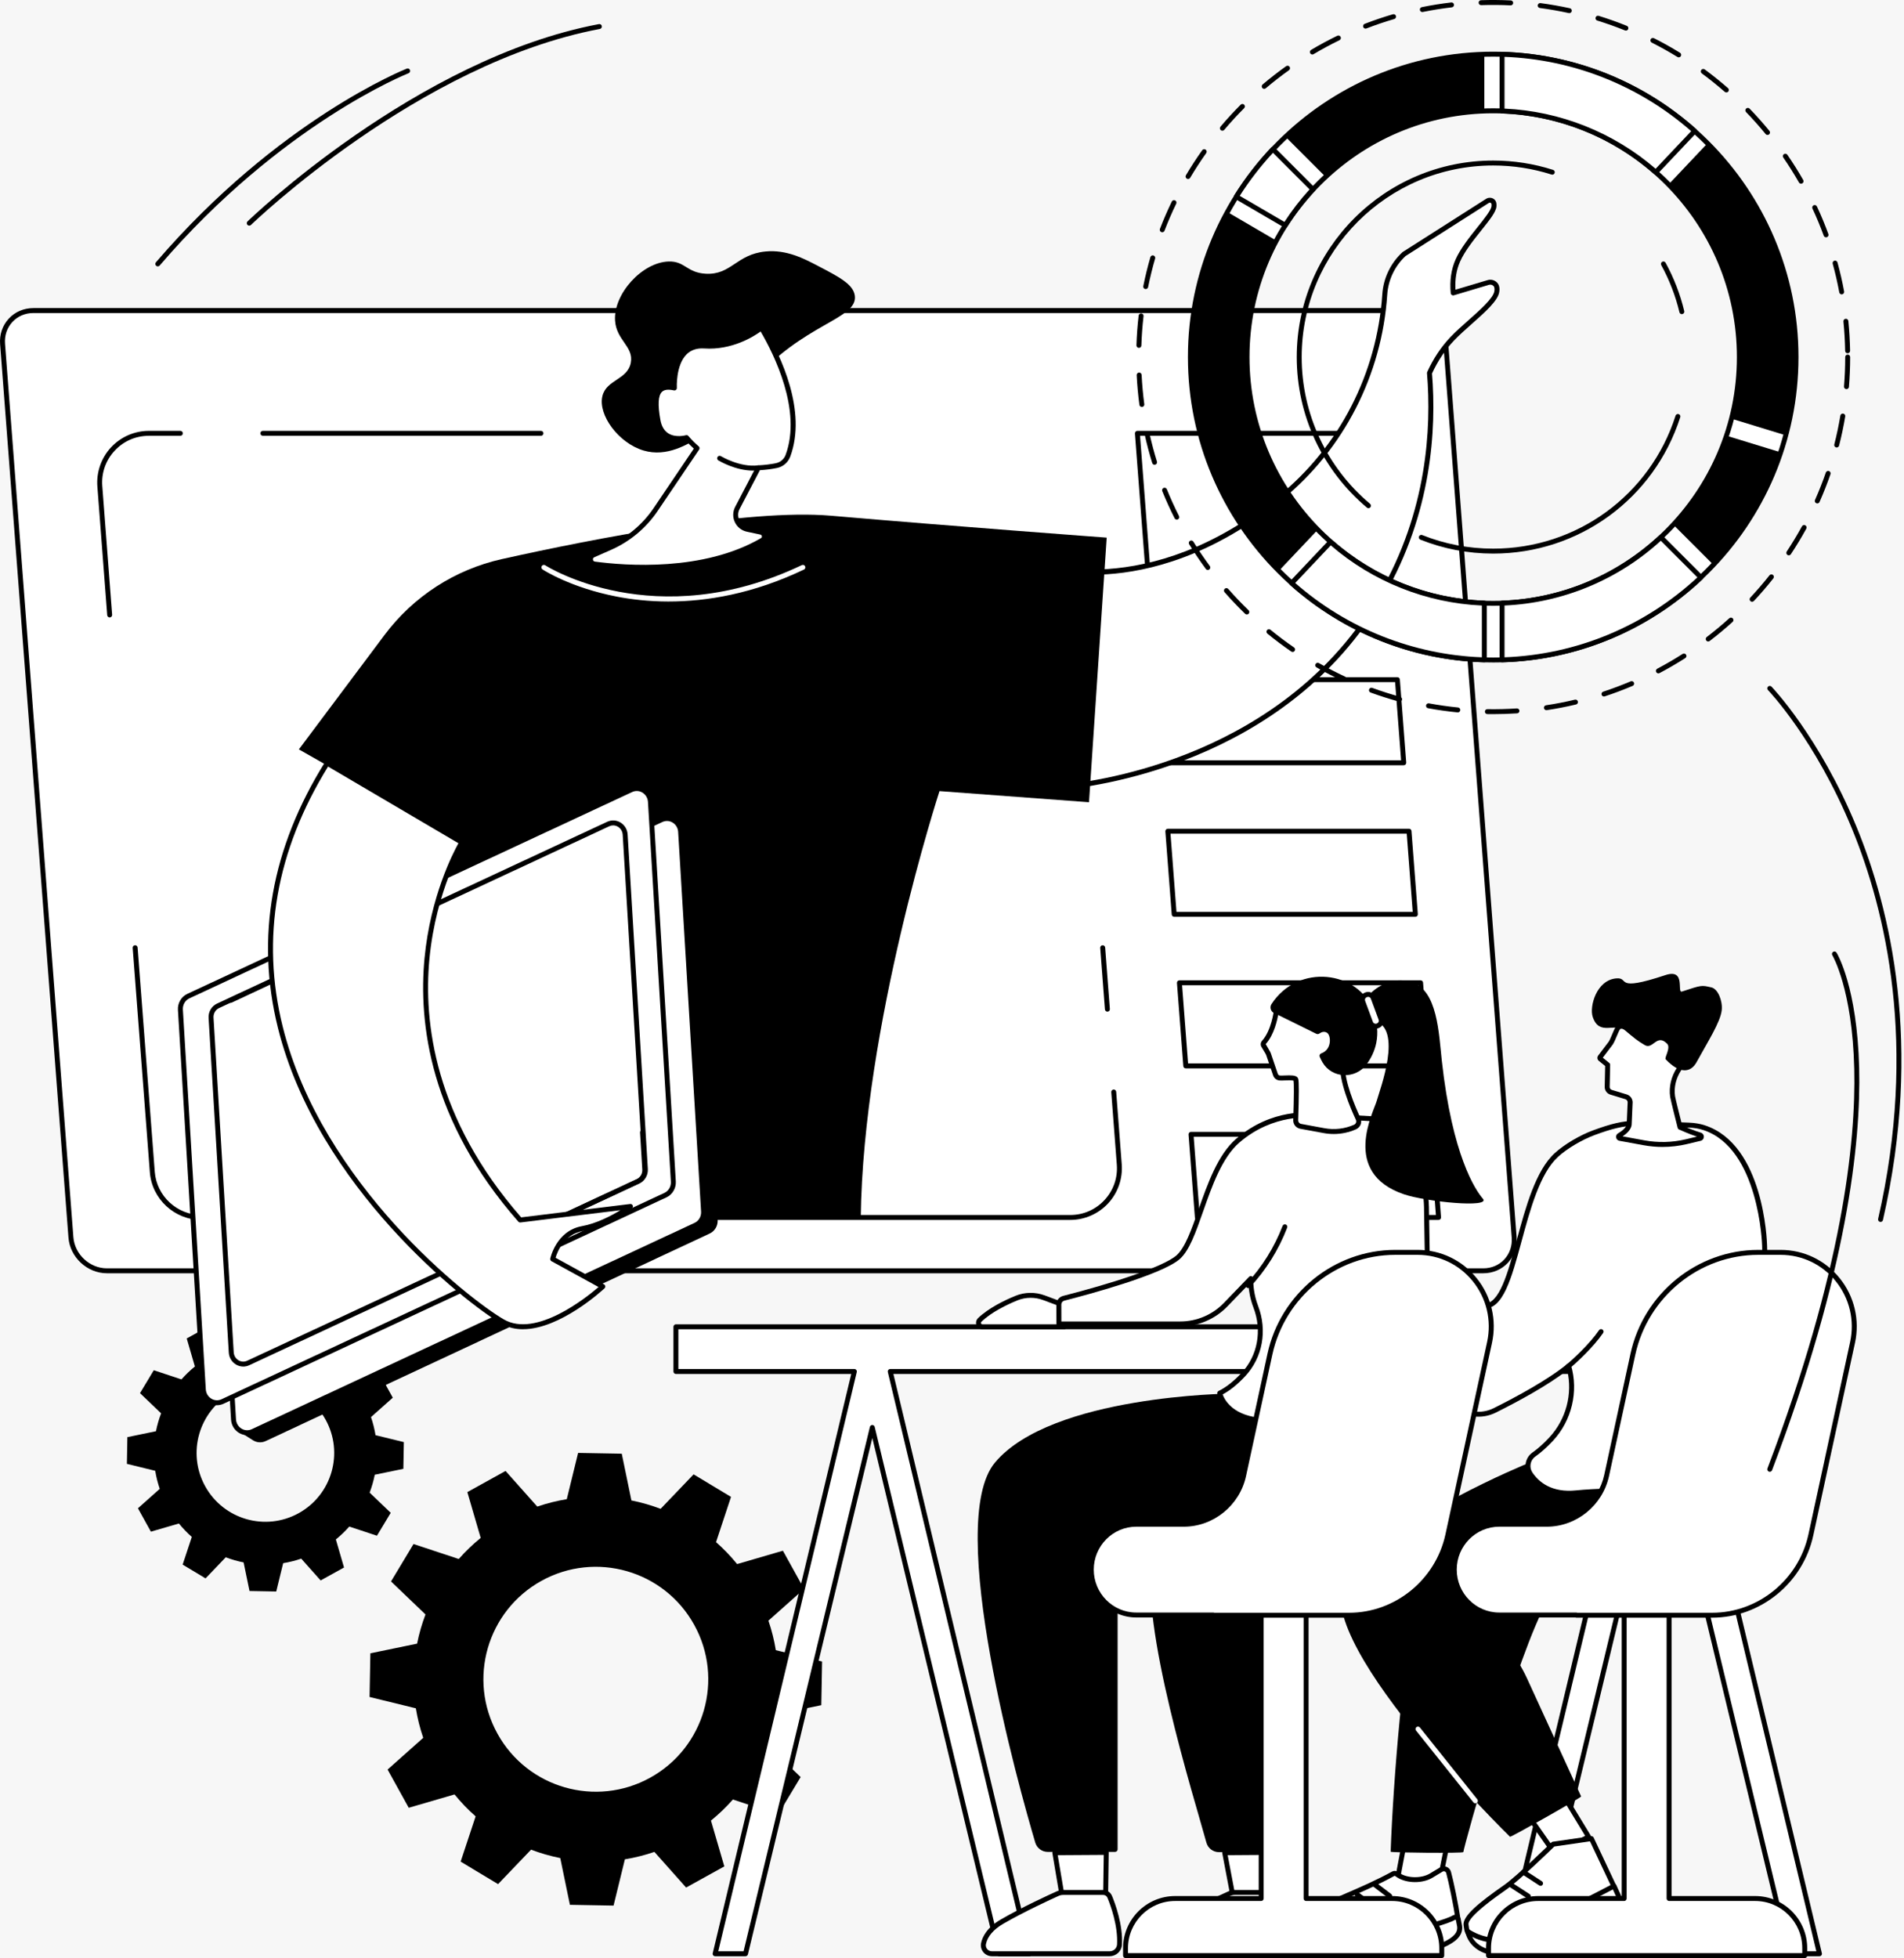 <svg width="321" height="330" viewBox="0 0 321 330" fill="none" xmlns="http://www.w3.org/2000/svg">
<rect width="321" height="330" fill="#F7F7F7"/>
<path d="M54.059 266.357L58.001 264.175L56.623 259.45C57.445 258.781 58.203 258.055 58.886 257.275L63.551 258.821L65.874 254.96L62.318 251.556C62.689 250.576 62.98 249.568 63.183 248.542L68.003 247.547L68.085 243.042L63.309 241.874C63.144 240.849 62.889 239.832 62.547 238.828L66.222 235.557L64.04 231.615L59.315 232.993C58.646 232.17 57.919 231.413 57.14 230.729L58.686 226.064L54.825 223.742L51.42 227.298C50.441 226.926 49.433 226.636 48.407 226.432L47.412 221.612L42.907 221.531L41.739 226.306C40.714 226.472 39.697 226.726 38.693 227.069L35.422 223.394L31.48 225.576L32.858 230.3C32.035 230.969 31.278 231.696 30.594 232.475L25.927 230.93L23.605 234.79L27.161 238.195C26.79 239.174 26.499 240.182 26.295 241.208L21.475 242.204L21.394 246.708L26.169 247.877C26.335 248.901 26.589 249.918 26.932 250.923L23.257 254.196L25.439 258.137L30.163 256.76C30.832 257.582 31.559 258.339 32.338 259.023L30.793 263.688L34.654 266.011L38.058 262.455C39.037 262.826 40.045 263.116 41.071 263.32L42.067 268.14L46.571 268.221L47.74 263.446C48.764 263.28 49.781 263.026 50.786 262.684L54.057 266.36L54.059 266.357ZM34.594 250.488C31.492 244.883 33.521 237.825 39.126 234.724C44.73 231.622 51.788 233.651 54.89 239.255C57.992 244.86 55.963 251.918 50.358 255.02C44.754 258.121 37.696 256.093 34.594 250.488Z" fill="black"/>
<path d="M115.673 318.115L122.115 314.549L119.864 306.83C121.208 305.737 122.445 304.55 123.563 303.275L131.187 305.8L134.983 299.492L129.173 293.931C129.78 292.331 130.253 290.685 130.588 289.008L138.465 287.381L138.598 280.02L130.797 278.111C130.527 276.437 130.11 274.775 129.551 273.135L135.558 267.789L131.993 261.347L124.273 263.598C123.18 262.254 121.994 261.017 120.719 259.899L123.244 252.275L116.936 248.479L111.374 254.289C109.775 253.682 108.128 253.209 106.451 252.874L104.825 244.997L97.464 244.864L95.554 252.665C93.881 252.935 92.218 253.352 90.579 253.911L85.232 247.904L78.791 251.469L81.041 259.189C79.698 260.282 78.461 261.468 77.343 262.743L69.719 260.218L65.923 266.526L71.733 272.088C71.125 273.687 70.653 275.334 70.317 277.011L62.441 278.637L62.307 285.998L70.108 287.908C70.379 289.581 70.795 291.244 71.354 292.883L65.347 298.23L68.912 304.671L76.632 302.421C77.725 303.764 78.912 305.001 80.187 306.119L77.662 313.743L83.97 317.539L89.531 311.729C91.131 312.337 92.777 312.809 94.454 313.145L96.081 321.021L103.442 321.155L105.351 313.354C107.025 313.083 108.687 312.667 110.327 312.108L115.673 318.115ZM83.871 292.187C78.802 283.028 82.118 271.496 91.277 266.429C100.434 261.36 111.968 264.676 117.035 273.835C122.104 282.992 118.788 294.526 109.629 299.593C100.472 304.662 88.938 301.346 83.871 292.189V292.187Z" fill="black"/>
<path d="M5.635 52.337H237.69C240.801 52.337 243.517 54.859 243.755 57.97L255.279 208.54C255.517 211.651 253.188 214.174 250.077 214.174H18.022C14.911 214.174 12.195 211.651 11.957 208.54L0.433 57.97C0.195 54.859 2.523 52.337 5.635 52.337Z" fill="white"/>
<path d="M250.075 214.588H18.02C14.702 214.588 11.795 211.889 11.541 208.571L0.018 58.001C-0.106 56.376 0.413 54.849 1.479 53.698C2.541 52.551 4.016 51.92 5.635 51.92H237.688C241.006 51.92 243.915 54.619 244.168 57.938L255.691 208.508C255.815 210.132 255.296 211.66 254.23 212.81C253.168 213.957 251.691 214.588 250.073 214.588H250.075ZM5.635 52.753C4.25 52.753 2.992 53.29 2.088 54.264C1.181 55.243 0.741 56.547 0.848 57.938L12.372 208.508C12.594 211.402 15.128 213.755 18.02 213.755H250.075C251.46 213.755 252.719 213.218 253.622 212.244C254.529 211.265 254.969 209.961 254.863 208.571L243.34 58.001C243.118 55.106 240.585 52.753 237.69 52.753H5.635Z" fill="black"/>
<path d="M186.697 170.493C186.482 170.493 186.298 170.327 186.282 170.109L185.491 159.76C185.473 159.531 185.644 159.33 185.875 159.312C186.098 159.291 186.304 159.466 186.322 159.696L187.114 170.045C187.132 170.275 186.96 170.475 186.729 170.493C186.719 170.493 186.708 170.493 186.697 170.493Z" fill="black"/>
<path d="M180.436 205.599H33.943C29.42 205.599 25.606 202.066 25.262 197.556L22.369 159.754C22.351 159.525 22.523 159.325 22.754 159.307C22.981 159.289 23.183 159.462 23.201 159.691L26.093 197.493C26.405 201.572 29.855 204.766 33.945 204.766H180.436C182.654 204.766 184.706 203.87 186.212 202.243C187.719 200.616 188.455 198.501 188.286 196.29L187.35 184.066C187.332 183.837 187.503 183.637 187.734 183.619C187.957 183.601 188.163 183.774 188.181 184.003L189.117 196.227C189.301 198.637 188.466 201.037 186.823 202.809C185.18 204.582 182.852 205.599 180.436 205.599Z" fill="black"/>
<path d="M18.491 104.056C18.276 104.056 18.092 103.89 18.076 103.672L16.415 81.986C16.231 79.577 17.068 77.177 18.709 75.404C20.352 73.631 22.68 72.614 25.096 72.614H30.409C30.639 72.614 30.825 72.8 30.825 73.031C30.825 73.262 30.639 73.448 30.409 73.448H25.096C22.878 73.448 20.828 74.344 19.32 75.97C17.813 77.597 17.077 79.71 17.245 81.923L18.905 103.609C18.924 103.838 18.752 104.038 18.521 104.056C18.511 104.056 18.5 104.056 18.489 104.056H18.491Z" fill="black"/>
<path d="M91.202 73.446H44.313C44.083 73.446 43.897 73.26 43.897 73.029C43.897 72.798 44.083 72.613 44.313 72.613H91.202C91.433 72.613 91.619 72.798 91.619 73.029C91.619 73.26 91.433 73.446 91.202 73.446Z" fill="black"/>
<path d="M236.664 128.97H196.002C195.783 128.97 195.603 128.803 195.587 128.586L194.514 114.577C194.505 114.461 194.545 114.348 194.624 114.263C194.703 114.178 194.813 114.129 194.929 114.129H235.591C235.809 114.129 235.989 114.297 236.006 114.514L237.079 128.523C237.088 128.639 237.048 128.752 236.969 128.837C236.889 128.922 236.779 128.97 236.664 128.97ZM196.388 128.137H236.215L235.207 114.959H195.38L196.388 128.137Z" fill="black"/>
<path d="M238.621 154.512H197.959C197.74 154.512 197.56 154.344 197.544 154.128L196.471 140.118C196.462 140.003 196.502 139.889 196.581 139.805C196.66 139.72 196.77 139.671 196.886 139.671H237.548C237.766 139.671 237.946 139.839 237.963 140.055L239.036 154.065C239.045 154.18 239.005 154.294 238.926 154.379C238.846 154.463 238.736 154.512 238.621 154.512ZM198.345 153.681H238.172L237.164 140.502H197.337L198.345 153.681Z" fill="black"/>
<path d="M240.575 180.056H199.913C199.695 180.056 199.515 179.888 199.499 179.671L198.426 165.662C198.417 165.546 198.456 165.433 198.536 165.348C198.615 165.263 198.725 165.215 198.84 165.215H239.502C239.721 165.215 239.901 165.382 239.917 165.599L240.99 179.608C240.999 179.724 240.96 179.837 240.88 179.922C240.801 180.007 240.691 180.056 240.575 180.056ZM200.299 179.222H240.126L239.118 166.044H199.291L200.301 179.222H200.299Z" fill="black"/>
<path d="M242.53 205.599H201.868C201.65 205.599 201.469 205.431 201.453 205.215L200.38 191.205C200.371 191.09 200.411 190.976 200.49 190.891C200.57 190.807 200.68 190.758 200.795 190.758H241.457C241.675 190.758 241.856 190.926 241.872 191.142L242.945 205.152C242.954 205.267 242.914 205.381 242.835 205.466C242.755 205.55 242.645 205.599 242.53 205.599ZM202.254 204.766H242.081L241.073 191.587H201.246L202.254 204.766Z" fill="black"/>
<path d="M234.758 104.053H194.096C193.878 104.053 193.697 103.885 193.681 103.669L191.339 73.062C191.33 72.946 191.369 72.833 191.449 72.748C191.528 72.663 191.638 72.614 191.753 72.614H232.416C232.634 72.614 232.814 72.782 232.83 72.999L235.173 103.606C235.182 103.721 235.142 103.835 235.063 103.919C234.983 104.004 234.873 104.053 234.758 104.053ZM194.482 103.221H234.309L232.03 73.446H192.202L194.482 103.221Z" fill="black"/>
<path d="M174.384 95.029C174.384 95.029 193.208 102.293 215.856 83.899C226.248 75.46 232.57 62.999 233.456 49.642C233.629 47.033 234.794 44.588 236.714 42.812L250.765 33.858C251.039 33.683 251.396 33.705 251.647 33.912C251.921 34.138 251.885 34.587 251.869 34.767C251.737 36.39 247.346 40.364 245.776 43.904C245.281 45.015 244.755 46.788 244.995 49.367C246.968 48.779 248.942 48.189 250.915 47.601C251.337 47.475 251.795 47.597 252.098 47.919C252.455 48.295 252.379 48.88 252.349 49.116C252.092 51.083 247.465 54.336 244.863 57.061C243.787 58.188 242.284 60.035 240.997 62.862C241.556 69.63 241.83 84.859 232.96 100.233C216.37 128.992 182.751 132.337 179.227 132.627L174.386 95.029H174.384Z" fill="white"/>
<path d="M179.226 133.046C179.018 133.046 178.84 132.893 178.813 132.683L173.971 95.085C173.953 94.939 174.012 94.795 174.128 94.704C174.243 94.614 174.397 94.591 174.534 94.643C174.719 94.715 193.414 101.593 215.594 83.58C225.801 75.29 232.161 62.913 233.043 49.617C233.223 46.891 234.428 44.366 236.435 42.509C236.453 42.492 236.473 42.476 236.494 42.464L250.545 33.51C250.973 33.238 251.523 33.27 251.916 33.593C252.358 33.958 252.307 34.571 252.289 34.803C252.213 35.727 251.135 37.077 249.768 38.787C248.443 40.444 246.941 42.323 246.162 44.078C245.543 45.473 245.28 47.067 245.377 48.825L250.801 47.208C251.379 47.037 251.992 47.201 252.406 47.637C252.899 48.158 252.803 48.898 252.767 49.175C252.576 50.65 250.421 52.562 248.14 54.587C247.094 55.514 246.014 56.473 245.172 57.355C243.673 58.924 242.413 60.803 241.426 62.942C242.191 72.353 241.394 86.463 233.326 100.448C216.766 129.154 183.056 132.736 179.267 133.049C179.255 133.049 179.244 133.049 179.233 133.049L179.226 133.046ZM174.882 95.637L179.588 132.18C184.843 131.681 216.721 127.551 232.599 100.028C240.589 86.177 241.35 72.191 240.582 62.898C240.577 62.828 240.589 62.756 240.618 62.691C241.65 60.426 242.977 58.435 244.564 56.776C245.431 55.869 246.524 54.897 247.583 53.959C249.554 52.212 251.786 50.23 251.938 49.063C251.963 48.876 252.019 48.44 251.797 48.205C251.6 47.998 251.308 47.92 251.036 48.001L245.116 49.767C244.997 49.803 244.867 49.783 244.764 49.713C244.661 49.642 244.595 49.531 244.582 49.406C244.387 47.304 244.659 45.396 245.397 43.737C246.219 41.885 247.758 39.961 249.115 38.264C250.291 36.792 251.402 35.404 251.458 34.735C251.485 34.392 251.434 34.275 251.386 34.235C251.274 34.143 251.115 34.132 250.993 34.212L236.974 43.145C235.14 44.855 234.04 47.172 233.876 49.673C232.98 63.198 226.509 75.792 216.123 84.226C204.338 93.796 193.596 96.335 186.659 96.78C180.632 97.164 176.431 96.115 174.887 95.639L174.882 95.637Z" fill="black"/>
<path d="M54.745 205.251H145.115C145.499 172.878 158.392 133.329 158.392 133.329L183.597 135.203L186.579 90.609C186.579 90.609 160.886 88.709 140.091 86.916C126.049 85.706 100.026 90.793 84.604 94.227C76.698 95.987 69.691 100.522 64.837 107.005L50.389 126.296L66.072 135.204C52.63 157.891 52.749 186.74 54.745 205.253V205.251Z" fill="black"/>
<path d="M117.123 141.586L120.989 205.603C121.049 206.578 120.517 207.487 119.651 207.891L44.79 242.869C44.043 243.217 43.241 243.116 42.62 242.716C42.023 242.33 40.26 241.219 40.26 241.219L37.679 176.84C37.62 175.865 38.152 174.956 39.017 174.552L114.183 138.416C114.183 138.416 115.511 139.337 116.142 139.79C116.69 140.183 117.076 140.818 117.123 141.584V141.586Z" fill="black"/>
<path d="M114.744 140.167L118.61 204.183C118.67 205.159 118.138 206.068 117.272 206.472L42.615 241.246C41.151 241.928 39.47 240.887 39.371 239.236L35.505 175.219C35.445 174.244 35.977 173.335 36.843 172.931L111.5 138.156C112.964 137.475 114.645 138.515 114.744 140.167Z" fill="white"/>
<path d="M41.665 241.876C41.194 241.876 40.727 241.747 40.301 241.493C39.513 241.024 39.01 240.188 38.954 239.259L35.088 175.243C35.02 174.105 35.654 173.025 36.666 172.552L111.323 137.778C112.133 137.399 113.042 137.448 113.812 137.906C114.6 138.375 115.103 139.211 115.159 140.14L119.025 204.156C119.094 205.294 118.459 206.374 117.447 206.847L42.79 241.621C42.427 241.791 42.045 241.874 41.665 241.874V241.876ZM112.449 138.36C112.187 138.36 111.926 138.418 111.677 138.533L37.019 173.308C36.314 173.636 35.873 174.393 35.921 175.194L39.787 239.21C39.827 239.865 40.179 240.451 40.73 240.779C41.261 241.096 41.885 241.127 42.442 240.869L117.099 206.095C117.804 205.767 118.246 205.007 118.198 204.209L114.331 140.192C114.292 139.538 113.94 138.952 113.388 138.623C113.094 138.448 112.773 138.36 112.451 138.36H112.449Z" fill="black"/>
<path d="M109.655 135.116L113.522 199.132C113.581 200.108 113.049 201.017 112.184 201.421L37.526 236.195C36.062 236.877 34.381 235.836 34.282 234.185L30.416 170.168C30.356 169.193 30.888 168.284 31.754 167.88L106.411 133.105C107.875 132.424 109.556 133.464 109.655 135.116Z" fill="white"/>
<path d="M36.576 236.826C36.105 236.826 35.638 236.698 35.212 236.444C34.424 235.975 33.921 235.138 33.865 234.21L29.999 170.193C29.931 169.056 30.564 167.975 31.577 167.503L106.235 132.728C107.044 132.35 107.951 132.398 108.721 132.857C109.509 133.325 110.014 134.162 110.07 135.091L113.936 199.107C114.005 200.245 113.37 201.325 112.359 201.798L37.701 236.572C37.339 236.742 36.956 236.825 36.576 236.825V236.826ZM107.358 133.309C107.097 133.309 106.835 133.367 106.586 133.482L31.929 168.257C31.224 168.585 30.782 169.344 30.831 170.143L34.697 234.159C34.736 234.814 35.088 235.4 35.64 235.73C36.17 236.046 36.794 236.078 37.351 235.82L112.009 201.046C112.714 200.717 113.156 199.958 113.107 199.159L109.241 135.143C109.201 134.488 108.848 133.901 108.298 133.572C108.004 133.397 107.683 133.309 107.36 133.309H107.358Z" fill="black"/>
<path d="M105.402 140.648L108.808 197.053C108.86 197.913 108.391 198.714 107.629 199.069L41.849 229.709C40.557 230.309 39.077 229.391 38.99 227.936L35.584 171.531C35.532 170.671 36.001 169.871 36.763 169.515L102.543 138.876C103.835 138.275 105.315 139.193 105.402 140.648Z" fill="white"/>
<path d="M41.01 230.313C40.588 230.313 40.168 230.197 39.784 229.97C39.075 229.548 38.623 228.796 38.572 227.961L35.166 171.557C35.104 170.534 35.674 169.562 36.585 169.138L102.365 138.499C103.093 138.16 103.91 138.201 104.603 138.614C105.311 139.036 105.764 139.787 105.814 140.623L109.221 197.028C109.282 198.05 108.712 199.022 107.802 199.446L42.022 230.086C41.695 230.237 41.353 230.313 41.01 230.313ZM103.376 139.105C103.153 139.105 102.929 139.154 102.716 139.253L36.937 169.892C36.334 170.174 35.956 170.821 35.997 171.506L39.403 227.911C39.438 228.472 39.739 228.973 40.209 229.254C40.662 229.525 41.194 229.552 41.67 229.332L107.45 198.692C108.052 198.411 108.429 197.762 108.39 197.078L104.983 140.674C104.949 140.113 104.648 139.612 104.175 139.33C103.925 139.181 103.651 139.105 103.375 139.105H103.376Z" fill="black"/>
<path d="M91.203 207.117C91.046 207.117 90.896 207.029 90.826 206.877C90.728 206.67 90.819 206.421 91.028 206.324L107.346 198.723C107.948 198.442 108.327 197.794 108.285 197.109L107.906 190.848C107.892 190.619 108.067 190.421 108.296 190.408C108.527 190.396 108.723 190.569 108.736 190.798L109.115 197.059C109.176 198.081 108.606 199.053 107.696 199.477L91.378 207.078C91.32 207.105 91.26 207.117 91.203 207.117Z" fill="black"/>
<path d="M38.916 169C38.76 169 38.61 168.911 38.539 168.76C38.442 168.552 38.531 168.304 38.74 168.206L49.534 163.144C49.743 163.047 49.99 163.137 50.088 163.345C50.185 163.552 50.097 163.801 49.888 163.898L39.093 168.96C39.035 168.987 38.976 169 38.916 169Z" fill="black"/>
<path d="M55.175 128.622L77.858 141.961C77.858 141.961 58.927 172.875 87.7 205.612L106.294 203.329C106.294 203.329 102.298 206.311 98.179 207.058C94.062 207.804 93.18 212.192 93.18 212.192L101.631 216.83C101.631 216.83 91.236 226.499 84.728 222.728C78.22 218.956 24.057 178.386 55.171 128.626L55.175 128.622Z" fill="white"/>
<path d="M88.184 224.021C86.903 224.021 85.663 223.747 84.523 223.085C78.662 219.688 53.535 200.133 46.851 173.21C43.069 157.982 45.751 142.906 54.821 128.401C54.94 128.209 55.189 128.148 55.386 128.262L78.069 141.601C78.165 141.658 78.235 141.75 78.262 141.858C78.289 141.967 78.271 142.082 78.213 142.176C78.166 142.253 73.507 149.988 72.4 161.586C71.382 172.246 73.249 188.444 87.868 205.168L106.244 202.912C106.429 202.883 106.61 202.995 106.68 203.17C106.75 203.345 106.694 203.545 106.543 203.659C106.377 203.783 102.421 206.708 98.255 207.464C95.058 208.042 93.943 211.027 93.666 211.977L101.833 216.458C101.95 216.523 102.029 216.639 102.045 216.772C102.062 216.904 102.013 217.037 101.916 217.127C101.555 217.463 94.425 224.016 88.182 224.016L88.184 224.021ZM55.313 129.187C46.541 143.388 43.965 158.129 47.659 173.01C54.273 199.652 79.138 219.003 84.94 222.366C90.376 225.516 98.901 218.644 100.913 216.909L92.98 212.556C92.822 212.468 92.737 212.287 92.773 212.109C92.782 212.062 93.759 207.435 98.105 206.648C100.605 206.196 103.084 204.879 104.592 203.958L87.751 206.026C87.614 206.044 87.479 205.992 87.387 205.887C72.425 188.866 70.53 172.339 71.574 161.473C72.569 151.126 76.352 143.797 77.29 142.113L55.312 129.189L55.313 129.187Z" fill="black"/>
<path d="M118.232 73.485C115.976 74.89 112.429 77.101 108.48 75.922C104.274 74.666 100.783 69.918 101.564 66.741C102.247 63.957 105.807 64.02 106.352 61.12C106.864 58.39 103.896 57.357 103.692 54.001C103.421 49.532 108.254 44.198 112.735 44.07C115.485 43.993 115.761 45.94 118.942 46.131C123.274 46.391 124.134 42.86 129.05 42.384C132.591 42.042 135.48 43.549 137.916 44.82C141.528 46.705 143.9 47.942 144.123 49.879C144.581 53.844 135.309 54.479 126.745 64.492C123.631 68.133 122.46 70.853 118.234 73.485H118.232Z" fill="black"/>
<path d="M132.846 76.796C136.185 67.729 128.898 56.203 128.363 55.251C128.363 55.251 124.24 58.684 118.742 58.316C113.242 57.947 113.702 65.39 113.702 65.39C110.712 64.732 110.191 66.741 110.93 70.847C111.67 74.953 115.747 73.752 115.747 73.752C116.315 74.432 116.912 75.02 117.525 75.539L110.543 85.87C108.637 88.691 105.973 90.916 102.861 92.29L100.031 93.54C99.294 93.864 99.443 94.955 100.242 95.062C105.773 95.803 118.758 96.731 128.505 91.058C129.089 90.718 128.936 89.829 128.274 89.688L126.008 89.204C124.395 88.862 123.555 87.075 124.32 85.614L127.859 78.843C129.093 78.792 130.153 78.626 130.923 78.468C131.814 78.284 132.535 77.649 132.849 76.796H132.846Z" fill="white"/>
<path d="M108.534 96.026C105.055 96.026 102.092 95.729 100.185 95.473C99.64 95.399 99.223 94.986 99.146 94.441C99.068 93.895 99.355 93.379 99.86 93.156L102.689 91.906C105.735 90.562 108.332 88.393 110.196 85.634L116.973 75.608C116.484 75.173 116.023 74.706 115.595 74.212C114.997 74.337 113.511 74.529 112.263 73.758C111.345 73.191 110.759 72.234 110.521 70.916C109.991 67.975 110.148 66.287 111.029 65.439C111.551 64.938 112.286 64.754 113.276 64.887C113.284 63.703 113.482 60.805 115.173 59.124C116.093 58.21 117.301 57.797 118.771 57.896C124.037 58.251 128.058 54.96 128.098 54.926C128.193 54.847 128.318 54.814 128.438 54.836C128.559 54.858 128.666 54.933 128.725 55.041C128.752 55.09 128.797 55.166 128.858 55.269C131.7 60.082 136.05 69.298 133.237 76.935C132.869 77.934 132.034 78.657 131.004 78.87C130.063 79.065 129.091 79.189 128.114 79.241L124.684 85.802C124.381 86.382 124.367 87.053 124.646 87.647C124.924 88.238 125.452 88.656 126.09 88.793L128.357 89.277C128.831 89.378 129.188 89.754 129.266 90.236C129.342 90.71 129.124 91.174 128.711 91.414C122.374 95.101 114.658 96.023 108.534 96.023V96.026ZM115.745 73.336C115.866 73.336 115.985 73.39 116.064 73.485C116.587 74.109 117.168 74.694 117.792 75.22C117.954 75.357 117.987 75.595 117.868 75.77L110.885 86.101C108.934 88.99 106.215 91.26 103.025 92.669L100.195 93.918C99.948 94.026 99.959 94.257 99.97 94.324C99.979 94.391 100.031 94.611 100.295 94.647C105.477 95.343 118.58 96.349 128.292 90.696C128.462 90.599 128.455 90.434 128.444 90.37C128.435 90.315 128.391 90.137 128.184 90.094L125.917 89.61C125.021 89.419 124.282 88.833 123.892 88.004C123.503 87.174 123.523 86.233 123.946 85.419L127.486 78.648C127.555 78.516 127.688 78.432 127.838 78.424C128.837 78.383 129.874 78.257 130.835 78.057C131.581 77.903 132.186 77.377 132.454 76.65C135.208 69.175 130.51 59.75 128.24 55.865C127.071 56.715 123.407 59.039 118.711 58.729C117.492 58.65 116.499 58.98 115.758 59.715C113.908 61.555 114.111 65.326 114.113 65.363C114.12 65.493 114.068 65.62 113.969 65.704C113.87 65.789 113.736 65.821 113.61 65.794C112.651 65.583 111.996 65.663 111.603 66.041C110.963 66.658 110.874 68.205 111.338 70.771C111.531 71.846 111.987 72.613 112.694 73.051C113.945 73.828 115.612 73.357 115.628 73.352C115.666 73.341 115.705 73.336 115.743 73.336H115.745Z" fill="black"/>
<path d="M126.967 79.314C123.986 79.314 121.232 77.669 121.106 77.591C120.91 77.472 120.846 77.216 120.965 77.02C121.084 76.823 121.341 76.76 121.537 76.879C121.57 76.899 124.778 78.816 127.803 78.428C128.031 78.401 128.24 78.562 128.269 78.789C128.298 79.016 128.137 79.225 127.908 79.254C127.594 79.294 127.279 79.312 126.967 79.312V79.314Z" fill="black"/>
<path d="M112.732 101.375C109.378 101.375 106.424 101.021 103.963 100.544C96.216 99.04 91.655 96.09 91.464 95.965C91.271 95.839 91.219 95.581 91.345 95.39C91.471 95.199 91.729 95.144 91.92 95.269C92.103 95.388 110.411 107.041 135.179 95.242C135.388 95.143 135.635 95.231 135.733 95.439C135.832 95.646 135.744 95.895 135.536 95.992C126.913 100.1 119.101 101.373 112.732 101.373V101.375Z" fill="white"/>
<path d="M251.742 120.358C251.412 120.358 251.082 120.354 250.752 120.349C250.522 120.345 250.339 120.156 250.342 119.925C250.346 119.698 250.531 119.516 250.759 119.516H250.766C252.407 119.541 254.08 119.501 255.721 119.391C255.952 119.382 256.149 119.55 256.165 119.779C256.179 120.008 256.006 120.206 255.777 120.223C254.441 120.311 253.083 120.356 251.742 120.356V120.358ZM245.776 120.064C245.762 120.064 245.749 120.064 245.735 120.062C244.074 119.898 242.401 119.662 240.76 119.359C240.532 119.317 240.384 119.101 240.426 118.874C240.467 118.648 240.686 118.497 240.911 118.54C242.53 118.838 244.182 119.072 245.82 119.235C246.049 119.258 246.216 119.462 246.193 119.689C246.171 119.904 245.991 120.064 245.78 120.064H245.776ZM260.711 119.689C260.509 119.689 260.331 119.541 260.3 119.336C260.266 119.108 260.422 118.896 260.65 118.861C262.28 118.616 263.917 118.299 265.517 117.918C265.742 117.864 265.964 118.003 266.018 118.226C266.072 118.45 265.933 118.674 265.71 118.728C264.087 119.114 262.428 119.435 260.776 119.684C260.754 119.687 260.734 119.687 260.713 119.687L260.711 119.689ZM235.968 118.254C235.932 118.254 235.894 118.25 235.858 118.239C234.25 117.801 232.638 117.287 231.069 116.714C230.852 116.634 230.742 116.396 230.82 116.18C230.899 115.963 231.137 115.853 231.354 115.931C232.901 116.497 234.49 117.004 236.076 117.437C236.298 117.498 236.43 117.725 236.369 117.947C236.318 118.133 236.15 118.254 235.968 118.254ZM270.416 117.383C270.241 117.383 270.079 117.271 270.021 117.096C269.949 116.878 270.068 116.641 270.286 116.571C271.848 116.057 273.408 115.471 274.923 114.827C275.134 114.739 275.379 114.836 275.469 115.047C275.559 115.258 275.46 115.504 275.249 115.594C273.714 116.245 272.133 116.84 270.548 117.361C270.505 117.375 270.461 117.381 270.418 117.381L270.416 117.383ZM226.597 114.826C226.539 114.826 226.478 114.813 226.422 114.788C224.905 114.083 223.403 113.307 221.953 112.479C221.753 112.366 221.684 112.112 221.798 111.911C221.912 111.711 222.164 111.641 222.366 111.756C223.796 112.571 225.278 113.338 226.772 114.032C226.981 114.129 227.071 114.376 226.973 114.586C226.903 114.737 226.752 114.827 226.595 114.827L226.597 114.826ZM279.591 113.486C279.442 113.486 279.297 113.405 279.223 113.264C279.115 113.06 279.195 112.809 279.397 112.701C280.852 111.933 282.293 111.095 283.679 110.207C283.872 110.083 284.13 110.141 284.255 110.334C284.379 110.526 284.321 110.784 284.128 110.909C282.724 111.809 281.263 112.658 279.786 113.437C279.725 113.469 279.658 113.486 279.591 113.486ZM217.93 109.879C217.849 109.879 217.766 109.856 217.694 109.805C216.318 108.86 214.965 107.845 213.672 106.786C213.494 106.64 213.469 106.379 213.613 106.2C213.759 106.022 214.021 105.997 214.199 106.141C215.474 107.183 216.808 108.186 218.164 109.118C218.354 109.248 218.402 109.508 218.271 109.697C218.19 109.814 218.06 109.877 217.928 109.877L217.93 109.879ZM287.993 108.112C287.868 108.112 287.744 108.056 287.661 107.948C287.522 107.766 287.556 107.504 287.739 107.364C289.046 106.365 290.328 105.299 291.549 104.193C291.718 104.038 291.983 104.053 292.137 104.222C292.292 104.392 292.277 104.657 292.108 104.81C290.869 105.932 289.569 107.012 288.245 108.025C288.17 108.083 288.081 108.11 287.993 108.11V108.112ZM210.207 103.564C210.102 103.564 209.997 103.524 209.918 103.447C208.719 102.287 207.552 101.061 206.452 99.806C206.301 99.633 206.319 99.37 206.49 99.218C206.663 99.065 206.926 99.083 207.078 99.258C208.163 100.497 209.312 101.705 210.497 102.848C210.663 103.009 210.666 103.272 210.506 103.436C210.425 103.521 210.317 103.562 210.207 103.562V103.564ZM295.39 101.418C295.287 101.418 295.186 101.38 295.105 101.306C294.937 101.149 294.928 100.886 295.085 100.718C296.212 99.512 297.3 98.248 298.32 96.96C298.463 96.78 298.724 96.749 298.904 96.892C299.085 97.034 299.115 97.296 298.973 97.476C297.94 98.782 296.838 100.066 295.695 101.286C295.612 101.375 295.502 101.418 295.39 101.418ZM203.634 96.059C203.506 96.059 203.379 96.001 203.298 95.889C202.306 94.546 201.36 93.145 200.483 91.725C200.362 91.529 200.424 91.273 200.619 91.152C200.815 91.031 201.071 91.093 201.192 91.287C202.056 92.689 202.99 94.07 203.967 95.393C204.104 95.579 204.065 95.839 203.879 95.976C203.805 96.03 203.718 96.057 203.632 96.057L203.634 96.059ZM301.577 93.592C301.498 93.592 301.418 93.57 301.348 93.522C301.157 93.394 301.104 93.136 301.231 92.945C302.14 91.572 303.003 90.146 303.797 88.701C303.909 88.499 304.161 88.427 304.363 88.537C304.565 88.649 304.639 88.902 304.527 89.103C303.723 90.568 302.846 92.016 301.925 93.406C301.846 93.527 301.712 93.592 301.579 93.592H301.577ZM198.401 87.571C198.249 87.571 198.103 87.488 198.029 87.344C197.275 85.856 196.576 84.318 195.948 82.77C195.861 82.558 195.964 82.314 196.177 82.228C196.39 82.141 196.633 82.244 196.72 82.457C197.338 83.982 198.029 85.499 198.772 86.967C198.877 87.172 198.794 87.423 198.59 87.526C198.529 87.556 198.465 87.571 198.402 87.571H198.401ZM306.379 84.844C306.323 84.844 306.265 84.833 306.21 84.808C305.999 84.714 305.905 84.469 305.999 84.258C306.668 82.752 307.281 81.2 307.82 79.645C307.894 79.429 308.132 79.314 308.35 79.389C308.566 79.465 308.682 79.701 308.606 79.919C308.058 81.497 307.438 83.072 306.76 84.597C306.691 84.752 306.538 84.844 306.379 84.844ZM194.653 78.329C194.477 78.329 194.311 78.215 194.257 78.035C193.762 76.443 193.33 74.807 192.971 73.175C192.922 72.952 193.063 72.73 193.288 72.679C193.512 72.629 193.735 72.771 193.784 72.997C194.139 74.605 194.565 76.217 195.052 77.788C195.12 78.008 194.998 78.241 194.778 78.309C194.736 78.322 194.695 78.327 194.655 78.327L194.653 78.329ZM309.652 75.418C309.618 75.418 309.583 75.415 309.549 75.406C309.326 75.348 309.192 75.123 309.248 74.899C309.656 73.307 309.998 71.675 310.271 70.048C310.308 69.821 310.521 69.666 310.75 69.706C310.977 69.743 311.131 69.958 311.093 70.185C310.817 71.834 310.469 73.489 310.056 75.103C310.007 75.29 309.84 75.417 309.654 75.417L309.652 75.418ZM192.507 68.589C192.302 68.589 192.123 68.438 192.094 68.229C191.874 66.579 191.719 64.894 191.636 63.225C191.626 62.996 191.802 62.799 192.031 62.788C192.259 62.769 192.455 62.954 192.468 63.183C192.551 64.831 192.702 66.492 192.919 68.119C192.949 68.346 192.789 68.557 192.561 68.586C192.543 68.588 192.524 68.589 192.506 68.589H192.507ZM311.3 65.582C311.289 65.582 311.277 65.582 311.266 65.582C311.037 65.562 310.866 65.362 310.885 65.133C311.021 63.497 311.089 61.831 311.089 60.181C311.089 59.95 311.275 59.764 311.506 59.764C311.737 59.764 311.922 59.95 311.922 60.181C311.922 61.854 311.852 63.544 311.717 65.201C311.699 65.419 311.517 65.583 311.302 65.583L311.3 65.582ZM311.495 59.539C311.268 59.539 311.082 59.357 311.078 59.129C311.05 57.481 310.952 55.817 310.788 54.181C310.765 53.952 310.932 53.748 311.161 53.725C311.392 53.703 311.594 53.869 311.618 54.098C311.783 55.757 311.883 57.445 311.911 59.115C311.915 59.346 311.733 59.535 311.502 59.539H311.495ZM192.012 58.626C192.012 58.626 192.002 58.626 191.997 58.626C191.768 58.619 191.588 58.426 191.595 58.197C191.649 56.527 191.773 54.841 191.965 53.186C191.99 52.959 192.197 52.794 192.426 52.82C192.653 52.847 192.818 53.052 192.792 53.281C192.603 54.915 192.48 56.578 192.428 58.224C192.421 58.45 192.237 58.626 192.013 58.626H192.012ZM310.498 49.615C310.301 49.615 310.126 49.475 310.088 49.275C309.787 47.655 309.416 46.029 308.979 44.444C308.918 44.222 309.05 43.993 309.272 43.931C309.492 43.87 309.722 44 309.784 44.222C310.225 45.83 310.602 47.478 310.907 49.121C310.949 49.347 310.799 49.565 310.573 49.606C310.548 49.612 310.523 49.614 310.498 49.614V49.615ZM193.158 48.719C193.131 48.719 193.104 48.717 193.075 48.71C192.85 48.665 192.704 48.445 192.749 48.22C193.079 46.58 193.483 44.938 193.948 43.338C194.011 43.118 194.244 42.988 194.464 43.055C194.684 43.12 194.812 43.351 194.747 43.571C194.289 45.149 193.891 46.768 193.564 48.384C193.524 48.582 193.351 48.717 193.157 48.717L193.158 48.719ZM307.86 39.997C307.69 39.997 307.531 39.892 307.468 39.724C306.902 38.183 306.264 36.644 305.568 35.149C305.47 34.942 305.56 34.693 305.77 34.596C305.979 34.498 306.226 34.589 306.323 34.798C307.03 36.313 307.677 37.874 308.251 39.438C308.33 39.654 308.22 39.892 308.004 39.971C307.957 39.989 307.908 39.997 307.86 39.997ZM195.944 39.142C195.896 39.142 195.843 39.133 195.795 39.115C195.58 39.032 195.474 38.792 195.555 38.578C196.154 37.021 196.828 35.469 197.557 33.963C197.656 33.755 197.906 33.669 198.112 33.77C198.319 33.869 198.406 34.12 198.305 34.325C197.585 35.809 196.922 37.34 196.332 38.875C196.269 39.041 196.11 39.142 195.944 39.142ZM303.651 30.959C303.506 30.959 303.366 30.883 303.288 30.749C302.471 29.323 301.584 27.911 300.65 26.555C300.52 26.366 300.567 26.106 300.756 25.976C300.948 25.846 301.205 25.893 301.335 26.083C302.284 27.459 303.184 28.89 304.011 30.337C304.125 30.537 304.056 30.791 303.856 30.904C303.791 30.942 303.719 30.959 303.649 30.959H303.651ZM200.296 30.162C200.224 30.162 200.152 30.143 200.085 30.104C199.886 29.987 199.821 29.731 199.939 29.534C200.79 28.099 201.713 26.681 202.681 25.32C202.813 25.132 203.075 25.089 203.262 25.222C203.45 25.356 203.493 25.616 203.36 25.803C202.404 27.145 201.495 28.544 200.655 29.96C200.577 30.091 200.438 30.163 200.296 30.163V30.162ZM297.994 22.745C297.873 22.745 297.754 22.692 297.671 22.591C296.629 21.318 295.518 20.074 294.373 18.889C294.212 18.723 294.216 18.46 294.382 18.301C294.546 18.141 294.811 18.145 294.97 18.31C296.133 19.51 297.258 20.774 298.315 22.063C298.461 22.242 298.434 22.503 298.257 22.649C298.18 22.712 298.086 22.743 297.994 22.743V22.745ZM206.082 22.032C205.987 22.032 205.893 22 205.814 21.933C205.639 21.785 205.615 21.522 205.765 21.347C206.842 20.074 207.987 18.828 209.168 17.645C209.33 17.483 209.593 17.483 209.756 17.645C209.918 17.807 209.918 18.071 209.756 18.233C208.591 19.398 207.462 20.626 206.4 21.883C206.317 21.98 206.2 22.031 206.082 22.031V22.032ZM291.053 15.58C290.956 15.58 290.858 15.546 290.779 15.477C289.538 14.394 288.238 13.348 286.913 12.372C286.727 12.235 286.687 11.976 286.824 11.79C286.961 11.604 287.221 11.566 287.407 11.701C288.75 12.691 290.068 13.75 291.327 14.85C291.5 15.001 291.518 15.265 291.367 15.438C291.284 15.532 291.168 15.58 291.053 15.58ZM213.133 14.974C213.016 14.974 212.897 14.924 212.816 14.826C212.668 14.652 212.69 14.388 212.865 14.24C214.141 13.159 215.476 12.12 216.832 11.153C217.019 11.02 217.279 11.063 217.412 11.251C217.546 11.438 217.503 11.698 217.315 11.831C215.979 12.785 214.662 13.809 213.402 14.875C213.323 14.942 213.229 14.974 213.133 14.974ZM283.019 9.66C282.945 9.66 282.87 9.64 282.801 9.599C281.398 8.735 279.941 7.922 278.473 7.179C278.268 7.076 278.187 6.825 278.289 6.62C278.392 6.416 278.645 6.333 278.848 6.436C280.338 7.188 281.815 8.014 283.238 8.89C283.432 9.011 283.494 9.267 283.375 9.464C283.297 9.592 283.16 9.662 283.019 9.662V9.66ZM221.253 9.182C221.111 9.182 220.972 9.11 220.895 8.978C220.777 8.78 220.842 8.526 221.039 8.409C222.472 7.556 223.962 6.755 225.462 6.025C225.67 5.924 225.919 6.01 226.02 6.218C226.121 6.425 226.034 6.674 225.827 6.775C224.346 7.494 222.878 8.286 221.464 9.126C221.398 9.166 221.324 9.184 221.252 9.184L221.253 9.182ZM274.113 5.159C274.061 5.159 274.008 5.15 273.958 5.128C272.429 4.51 270.854 3.951 269.284 3.466C269.064 3.397 268.941 3.165 269.01 2.945C269.076 2.725 269.311 2.6 269.531 2.671C271.125 3.163 272.719 3.729 274.27 4.357C274.483 4.443 274.585 4.685 274.501 4.898C274.434 5.06 274.279 5.157 274.115 5.157L274.113 5.159ZM230.221 4.824C230.053 4.824 229.897 4.723 229.833 4.557C229.751 4.342 229.857 4.101 230.071 4.019C231.63 3.417 233.231 2.876 234.832 2.407C235.054 2.341 235.283 2.47 235.348 2.69C235.413 2.91 235.287 3.141 235.065 3.206C233.485 3.668 231.905 4.202 230.371 4.795C230.322 4.815 230.272 4.824 230.221 4.824ZM264.581 2.214C264.552 2.214 264.521 2.211 264.491 2.205C262.886 1.854 261.243 1.565 259.609 1.349C259.382 1.318 259.222 1.109 259.25 0.882C259.281 0.655 259.488 0.494 259.717 0.523C261.376 0.743 263.041 1.035 264.667 1.39C264.893 1.439 265.033 1.661 264.985 1.886C264.941 2.081 264.77 2.213 264.579 2.213L264.581 2.214ZM239.795 2.027C239.6 2.027 239.427 1.89 239.387 1.693C239.342 1.468 239.486 1.248 239.712 1.203C241.344 0.871 243.014 0.606 244.674 0.411C244.905 0.384 245.109 0.548 245.136 0.775C245.163 1.004 244.999 1.21 244.772 1.237C243.134 1.428 241.486 1.691 239.878 2.018C239.849 2.023 239.822 2.027 239.795 2.027ZM254.693 0.903C254.693 0.903 254.679 0.903 254.674 0.903C253.029 0.824 251.338 0.813 249.716 0.866C249.713 0.866 249.707 0.866 249.702 0.866C249.478 0.866 249.294 0.689 249.287 0.463C249.28 0.234 249.459 0.041 249.689 0.034C251.334 -0.022 253.049 -0.009 254.715 0.072C254.944 0.083 255.121 0.279 255.11 0.508C255.099 0.732 254.915 0.905 254.695 0.905L254.693 0.903Z" fill="black"/>
<path d="M251.741 9.126C223.545 9.126 200.688 31.983 200.688 60.179C200.688 88.375 223.545 111.232 251.741 111.232C279.937 111.232 302.794 88.375 302.794 60.179C302.794 31.983 279.937 9.126 251.741 9.126ZM251.741 101.68C228.82 101.68 210.239 83.099 210.239 60.177C210.239 37.256 228.82 18.675 251.741 18.675C274.663 18.675 293.244 37.256 293.244 60.177C293.244 83.099 274.663 101.68 251.741 101.68Z" fill="white"/>
<path d="M251.741 111.646C223.361 111.646 200.274 88.557 200.274 60.177C200.274 31.797 223.361 8.71 251.741 8.71C280.121 8.71 303.21 31.799 303.21 60.179C303.21 88.559 280.121 111.648 251.741 111.648V111.646ZM251.741 9.543C223.821 9.543 201.105 32.259 201.105 60.179C201.105 88.099 223.821 110.815 251.741 110.815C279.661 110.815 302.377 88.099 302.377 60.179C302.377 32.259 279.661 9.543 251.741 9.543ZM251.741 102.096C228.629 102.096 209.824 83.292 209.824 60.177C209.824 37.063 228.629 18.258 251.741 18.258C274.854 18.258 293.66 37.063 293.66 60.177C293.66 83.292 274.856 102.096 251.741 102.096ZM251.741 19.093C229.087 19.093 210.655 37.524 210.655 60.179C210.655 82.834 229.087 101.265 251.741 101.265C274.396 101.265 292.827 82.834 292.827 60.179C292.827 37.524 274.396 19.093 251.741 19.093Z" fill="black"/>
<path d="M221.36 31.909L214.603 25.152C212.293 27.601 210.222 30.279 208.428 33.148L216.678 37.968C218.052 35.804 219.621 33.777 221.36 31.911V31.909Z" fill="white"/>
<path d="M216.678 38.385C216.606 38.385 216.534 38.367 216.469 38.327L208.219 33.507C208.122 33.451 208.052 33.357 208.024 33.247C207.997 33.137 208.015 33.022 208.075 32.926C209.876 30.046 211.97 27.334 214.3 24.865C214.377 24.784 214.484 24.737 214.597 24.735C214.711 24.741 214.819 24.779 214.899 24.858L221.655 31.615C221.814 31.774 221.818 32.028 221.666 32.194C219.941 34.048 218.381 36.066 217.032 38.192C216.953 38.316 216.817 38.385 216.68 38.385H216.678ZM209.011 33.005L216.545 37.405C217.798 35.472 219.223 33.629 220.784 31.92L214.614 25.751C212.536 27.99 210.654 30.427 209.011 33.005Z" fill="black"/>
<path d="M253.236 9.15V18.707C263.158 19.059 272.192 22.891 279.155 29.022L285.721 22.081C277.041 14.334 265.699 9.509 253.236 9.15Z" fill="white"/>
<path d="M279.155 29.437C279.057 29.437 278.958 29.402 278.879 29.334C271.779 23.082 262.667 19.456 253.22 19.122C252.996 19.115 252.818 18.931 252.818 18.705V9.15C252.818 9.038 252.863 8.93 252.944 8.852C253.025 8.773 253.142 8.733 253.245 8.735C265.334 9.083 276.966 13.712 285.995 21.771C286.078 21.845 286.128 21.951 286.133 22.065C286.139 22.177 286.097 22.287 286.02 22.368L279.454 29.309C279.373 29.395 279.263 29.439 279.151 29.439L279.155 29.437ZM253.651 18.305C263.014 18.727 272.03 22.316 279.126 28.445L285.12 22.106C276.39 14.448 265.246 10.012 253.649 9.579V18.305H253.651Z" fill="black"/>
<path d="M281.324 31.074C288.694 38.565 293.242 48.84 293.242 60.177C293.242 63.766 292.786 67.248 291.929 70.569L301.068 73.368C302.19 69.161 302.792 64.739 302.792 60.179C302.792 46.108 297.099 33.366 287.89 24.131L281.322 31.074H281.324Z" fill="black"/>
<path d="M282.123 88.447L288.88 95.204C293.938 89.843 297.846 83.389 300.215 76.232L291.08 73.435C289.177 79.081 286.094 84.182 282.123 88.447Z" fill="black"/>
<path d="M222.159 89.282C214.789 81.791 210.241 71.516 210.241 60.179C210.241 53.078 212.026 46.393 215.171 40.547L206.919 35.727C202.95 42.988 200.692 51.319 200.692 60.179C200.692 74.25 206.385 86.992 215.593 96.227L222.16 89.284L222.159 89.282Z" fill="black"/>
<path d="M280.009 90.561C272.939 97.143 263.569 101.285 253.234 101.651V111.208C266.205 110.835 277.961 105.625 286.766 97.317L280.009 90.561Z" fill="white"/>
<path d="M253.234 111.623C253.126 111.623 253.022 111.581 252.944 111.506C252.863 111.428 252.818 111.32 252.818 111.208V101.651C252.818 101.427 252.996 101.243 253.22 101.234C263.082 100.884 272.495 96.986 279.726 90.254C279.89 90.103 280.147 90.106 280.305 90.265L287.062 97.022C287.141 97.101 287.187 97.209 287.185 97.323C287.183 97.436 287.136 97.543 287.055 97.62C277.867 106.289 265.861 111.26 253.249 111.625H253.236L253.234 111.623ZM253.651 102.051V110.777C265.76 110.326 277.276 105.557 286.168 97.307L279.997 91.136C272.759 97.747 263.432 101.609 253.649 102.049L253.651 102.051Z" fill="black"/>
<path d="M223.473 29.796C230.544 23.213 239.915 19.071 250.248 18.705V9.148C237.277 9.521 225.522 14.731 216.716 23.039L223.473 29.796Z" fill="black"/>
<path d="M250.248 111.208V101.651C240.327 101.299 231.292 97.467 224.33 91.336L217.764 98.277C226.443 106.024 237.786 110.849 250.248 111.208Z" fill="white"/>
<path d="M250.248 111.623H250.236C238.147 111.275 226.516 106.646 217.486 98.587C217.404 98.513 217.353 98.407 217.348 98.293C217.342 98.181 217.384 98.071 217.461 97.99L224.027 91.049C224.18 90.887 224.436 90.874 224.604 91.022C231.704 97.274 240.815 100.901 250.263 101.234C250.486 101.241 250.665 101.425 250.665 101.651V111.208C250.665 111.32 250.62 111.428 250.539 111.506C250.461 111.581 250.357 111.623 250.248 111.623ZM218.361 98.25C227.091 105.908 238.235 110.344 249.832 110.777V102.051C240.469 101.629 231.453 98.041 224.357 91.911L218.361 98.25Z" fill="black"/>
<path d="M251.741 93.298C247.5 93.298 243.369 92.508 239.463 90.948C239.25 90.864 239.145 90.62 239.23 90.407C239.315 90.195 239.557 90.09 239.771 90.175C243.578 91.695 247.605 92.465 251.739 92.465C265.827 92.465 278.183 83.461 282.487 70.059C282.557 69.841 282.794 69.722 283.01 69.79C283.23 69.861 283.349 70.095 283.279 70.313C278.864 84.062 266.189 93.298 251.739 93.298H251.741Z" fill="black"/>
<path d="M283.544 52.939C283.356 52.939 283.185 52.811 283.14 52.62C282.476 49.852 281.445 47.181 280.074 44.68C279.964 44.478 280.038 44.225 280.24 44.115C280.442 44.004 280.695 44.079 280.805 44.281C282.211 46.847 283.27 49.588 283.951 52.427C284.006 52.65 283.867 52.876 283.643 52.928C283.611 52.935 283.578 52.939 283.546 52.939H283.544Z" fill="black"/>
<path d="M230.715 85.645C230.621 85.645 230.526 85.612 230.448 85.547C222.932 79.232 218.621 69.985 218.621 60.179C218.621 41.917 233.478 27.06 251.741 27.06C255.188 27.06 258.583 27.587 261.834 28.627C262.053 28.697 262.173 28.932 262.103 29.15C262.033 29.368 261.8 29.493 261.58 29.419C258.41 28.405 255.099 27.891 251.74 27.891C233.936 27.891 219.452 42.375 219.452 60.179C219.452 69.74 223.654 78.754 230.982 84.911C231.159 85.059 231.18 85.322 231.033 85.497C230.95 85.594 230.832 85.645 230.713 85.645H230.715Z" fill="black"/>
<path d="M306.915 223.608H113.951V231.144H144.039L120.564 329.277H125.687L147.063 240.577L168.439 329.277H173.564L150.087 231.144H306.915V223.608Z" fill="white"/>
<path d="M173.564 329.693H168.441C168.248 329.693 168.082 329.562 168.037 329.374L147.065 242.353L126.093 329.374C126.047 329.562 125.88 329.693 125.689 329.693H120.565C120.437 329.693 120.317 329.636 120.239 329.535C120.162 329.434 120.131 329.304 120.162 329.179L143.514 231.559H113.955C113.724 231.559 113.538 231.373 113.538 231.142V223.607C113.538 223.376 113.724 223.19 113.955 223.19H306.918C307.149 223.19 307.335 223.376 307.335 223.607V231.142C307.335 231.373 307.149 231.559 306.918 231.559H150.619L173.971 329.179C174 329.304 173.971 329.434 173.894 329.535C173.816 329.636 173.695 329.693 173.567 329.693H173.564ZM168.767 328.862H173.035L149.683 231.242C149.654 231.117 149.683 230.987 149.761 230.886C149.84 230.787 149.961 230.728 150.087 230.728H306.498V224.025H114.368V230.728H144.039C144.167 230.728 144.286 230.785 144.365 230.886C144.444 230.986 144.473 231.117 144.443 231.242L121.09 328.862H125.359L146.659 240.48C146.704 240.292 146.872 240.161 147.063 240.161C147.254 240.161 147.422 240.292 147.467 240.48L168.767 328.862Z" fill="black"/>
<path d="M258.875 329.277L280.251 240.566L301.628 329.277H306.751L283.265 231.088L277.24 231.079L253.75 329.277H258.875Z" fill="white"/>
<path d="M306.751 329.693H301.628C301.435 329.693 301.269 329.562 301.222 329.374L280.25 242.341L259.278 329.374C259.232 329.562 259.065 329.693 258.872 329.693H253.749C253.621 329.693 253.5 329.636 253.422 329.535C253.345 329.434 253.314 329.304 253.345 329.179L276.832 230.982C276.878 230.794 277.045 230.663 277.238 230.663L283.263 230.672C283.456 230.672 283.622 230.803 283.667 230.991L307.153 329.179C307.182 329.304 307.153 329.434 307.075 329.535C306.998 329.636 306.875 329.693 306.749 329.693H306.751ZM301.956 328.862H306.224L282.937 231.505L277.568 231.498L254.279 328.862H258.547L279.848 240.469C279.893 240.281 280.06 240.15 280.253 240.15C280.446 240.15 280.612 240.281 280.657 240.469L301.956 328.862Z" fill="black"/>
<path d="M257.108 230.012C256.877 230.012 256.691 229.826 256.691 229.595V224.946C256.691 224.716 256.877 224.53 257.108 224.53C257.339 224.53 257.525 224.716 257.525 224.946V229.595C257.525 229.826 257.339 230.012 257.108 230.012Z" fill="white"/>
<path d="M244.141 310.002L242.148 319.927C242.081 320.262 241.768 320.489 241.475 320.415L235.649 318.933C235.398 318.87 235.249 318.603 235.305 318.315L236.984 309.444L244.141 310.002Z" fill="white"/>
<path d="M241.589 320.845C241.517 320.845 241.443 320.836 241.373 320.818L235.546 319.335C235.079 319.216 234.798 318.744 234.895 318.235L236.574 309.365C236.614 309.156 236.816 309.012 237.016 309.028L244.173 309.585C244.292 309.594 244.4 309.654 244.472 309.749C244.545 309.845 244.572 309.966 244.548 310.083L242.556 320.008C242.498 320.295 242.326 320.545 242.085 320.699C241.932 320.796 241.76 320.845 241.589 320.845ZM237.322 309.888L235.714 318.39C235.699 318.466 235.726 318.522 235.752 318.529L241.578 320.012C241.603 320.017 241.63 320.001 241.643 319.994C241.692 319.963 241.728 319.907 241.74 319.844L243.641 310.378L237.324 309.886L237.322 309.888Z" fill="black"/>
<path d="M262.92 301.486L267.828 309.554L262.22 312.528L257.171 305.309L262.92 301.486Z" fill="white"/>
<path d="M262.22 312.945C262.089 312.945 261.959 312.881 261.879 312.766L256.83 305.547C256.765 305.455 256.742 305.342 256.762 305.232C256.782 305.122 256.846 305.025 256.94 304.963L262.689 301.142C262.783 301.081 262.9 301.059 263.01 301.083C263.12 301.108 263.217 301.176 263.275 301.272L268.184 309.342C268.243 309.439 268.259 309.558 268.229 309.668C268.198 309.778 268.124 309.872 268.021 309.926L262.411 312.898C262.35 312.93 262.283 312.946 262.217 312.946L262.22 312.945ZM257.757 305.419L262.35 311.989L267.244 309.396L262.79 302.074L257.757 305.421V305.419Z" fill="black"/>
<path d="M244.221 315.565C244.62 316.991 245.46 321.014 245.812 323.434C246.032 324.953 245.073 326.39 243.605 326.787C239.454 327.91 229.53 327.861 221.267 328.226C220.701 328.251 219.659 327.975 219.196 326.603C217.623 321.954 226.308 320.513 234.889 315.787C235.059 315.695 235.263 315.702 235.42 315.814C235.519 315.884 235.643 315.97 235.793 316.064C237.286 317.015 239.767 317.016 241.284 316.104L242.997 315.074C243.466 314.791 244.074 315.035 244.221 315.565Z" fill="white"/>
<path d="M221.195 328.642C220.368 328.642 219.279 328.148 218.801 326.736C217.582 323.133 221.816 321.301 227.175 318.98C229.485 317.979 232.102 316.847 234.688 315.422C235.001 315.251 235.373 315.271 235.661 315.476C235.757 315.545 235.876 315.626 236.017 315.714C237.364 316.571 239.677 316.587 241.069 315.749L242.783 314.719C243.118 314.517 243.52 314.485 243.883 314.629C244.247 314.773 244.517 315.074 244.624 315.455C245.038 316.939 245.875 320.966 246.225 323.377C246.476 325.095 245.395 326.736 243.715 327.19C240.581 328.038 234.39 328.224 227.837 328.418C225.657 328.483 223.403 328.55 221.287 328.644C221.259 328.644 221.228 328.646 221.197 328.646L221.195 328.642ZM235.135 316.138C235.12 316.138 235.104 316.142 235.09 316.151C232.47 317.593 229.833 318.737 227.507 319.743C221.83 322.201 218.662 323.726 219.591 326.469C220.038 327.793 221.048 327.816 221.25 327.809C223.37 327.715 225.628 327.648 227.81 327.584C234.028 327.398 240.456 327.207 243.495 326.384C244.77 326.04 245.588 324.797 245.399 323.494C245.062 321.177 244.225 317.126 243.821 315.676C243.785 315.548 243.695 315.449 243.574 315.401C243.457 315.354 243.322 315.365 243.212 315.431L241.499 316.461C239.838 317.458 237.18 317.44 235.569 316.416C235.414 316.317 235.281 316.226 235.178 316.151C235.165 316.142 235.151 316.138 235.137 316.138H235.135Z" fill="black"/>
<path d="M246.061 324.529C246.07 324.57 246.075 324.601 246.077 324.614C246.297 326.132 244.856 327.064 243.477 327.712C239.387 329.632 222.869 328.532 222.231 328.487C222.218 328.487 222.209 328.487 222.194 328.487C221.989 328.491 219.892 328.491 219.288 327.187C219.212 327.025 219.167 326.797 219.138 326.585C219.091 326.236 219.116 325.881 219.192 325.539C219.255 325.259 219.531 325.084 219.805 325.155C222.871 325.939 230.062 326.451 237.183 325.411C239.809 325.026 244.005 323.849 245.107 323.191C245.408 323.01 245.792 323.185 245.861 323.532C245.918 323.82 245.987 324.172 246.057 324.531L246.061 324.529Z" fill="white"/>
<path d="M232.583 329.255C227.467 329.255 222.58 328.929 222.205 328.904C221.945 328.902 219.626 328.9 218.914 327.362C218.831 327.183 218.77 326.94 218.73 326.637C218.68 326.255 218.7 325.854 218.792 325.447C218.846 325.201 218.999 324.987 219.212 324.855C219.424 324.725 219.675 324.687 219.915 324.749C222.571 325.429 229.595 326.098 237.129 324.996C239.695 324.621 243.834 323.468 244.899 322.83C245.155 322.677 245.471 322.659 245.743 322.778C246.017 322.9 246.216 323.149 246.275 323.447L246.472 324.446L246.49 324.545C246.759 326.399 245.002 327.454 243.655 328.085C241.702 329.003 237.055 329.252 232.583 329.252V329.255ZM222.193 328.07C222.207 328.07 222.247 328.07 222.257 328.07C228.14 328.471 240.103 328.833 243.3 327.333C245.082 326.498 245.81 325.676 245.664 324.671L245.455 323.609C245.446 323.568 245.421 323.55 245.401 323.541C245.375 323.528 245.348 323.532 245.323 323.546C244.169 324.237 239.94 325.427 237.246 325.82C230.423 326.815 223.114 326.428 219.704 325.555C219.684 325.549 219.663 325.551 219.643 325.564C219.63 325.571 219.608 325.589 219.599 325.625C219.529 325.937 219.513 326.24 219.551 326.525C219.589 326.812 219.639 326.951 219.666 327.008C220.167 328.088 222.104 328.072 222.189 328.069H222.193V328.07Z" fill="black"/>
<path d="M234.3 319.959C234.212 319.959 234.123 319.932 234.047 319.875L231.541 317.967C231.359 317.828 231.323 317.566 231.462 317.384C231.6 317.2 231.862 317.166 232.044 317.305L234.551 319.213C234.733 319.352 234.769 319.613 234.63 319.795C234.547 319.903 234.424 319.959 234.298 319.959H234.3Z" fill="black"/>
<path d="M230.971 321.324C230.884 321.324 230.796 321.297 230.722 321.241L228.529 319.597C228.345 319.46 228.309 319.198 228.446 319.014C228.583 318.83 228.845 318.794 229.029 318.931L231.222 320.576C231.405 320.713 231.442 320.975 231.304 321.158C231.223 321.267 231.097 321.324 230.971 321.324Z" fill="black"/>
<path d="M261.852 310.806L268.305 309.872L272.113 317.952C272.674 319.164 272.228 320.735 271.094 321.452C269.617 322.386 267.41 323.606 264.875 324.421C260.094 325.957 255.321 330.366 251.209 328.198C247.098 326.031 247.37 325.87 247.165 324.386C246.959 322.902 251.035 319.979 253.79 318.057C256.04 316.486 261.852 310.804 261.852 310.804V310.806Z" fill="white"/>
<path d="M253.62 329.199C252.733 329.199 251.862 329.014 251.016 328.568C247.275 326.595 246.973 326.215 246.789 324.734C246.779 324.644 246.766 324.547 246.752 324.444C246.544 322.944 249.319 320.668 253.552 317.716C255.75 316.183 261.502 310.564 261.56 310.506C261.623 310.445 261.704 310.406 261.791 310.393L268.243 309.459C268.432 309.43 268.602 309.527 268.679 309.693L272.488 317.774C273.137 319.178 272.611 320.984 271.314 321.804C269.875 322.715 267.61 323.977 264.999 324.817C263.522 325.292 262.016 326.062 260.559 326.808C258.249 327.989 255.882 329.199 253.619 329.199H253.62ZM262.047 311.199C261.252 311.974 256.148 316.921 254.03 318.399C252.389 319.545 247.397 323.027 247.578 324.33C247.592 324.439 247.605 324.538 247.617 324.632C247.749 325.697 247.776 325.919 251.406 327.831C254.03 329.214 257.019 327.685 260.184 326.065C261.67 325.304 263.208 324.52 264.748 324.024C267.275 323.211 269.473 321.986 270.872 321.101C271.828 320.497 272.216 319.162 271.736 318.125L268.059 310.326L262.047 311.197V311.199Z" fill="black"/>
<path d="M259.734 317.824C259.656 317.824 259.577 317.803 259.506 317.757L256.598 315.866C256.405 315.741 256.351 315.484 256.475 315.291C256.599 315.098 256.857 315.042 257.05 315.168L259.959 317.06C260.152 317.184 260.206 317.442 260.082 317.635C260.002 317.757 259.869 317.824 259.732 317.824H259.734Z" fill="black"/>
<path d="M257.665 319.992C257.587 319.992 257.508 319.97 257.438 319.925L254.527 318.033C254.334 317.909 254.28 317.651 254.405 317.458C254.529 317.265 254.787 317.209 254.98 317.336L257.89 319.227C258.083 319.352 258.138 319.609 258.013 319.802C257.934 319.925 257.8 319.992 257.663 319.992H257.665Z" fill="black"/>
<path d="M247.446 325.499C247.446 325.499 250.681 327.856 254.241 326.626C257.8 325.396 272.111 317.858 272.111 317.858L272.85 319.478C273.225 320.298 272.904 321.274 272.115 321.719C268.55 323.728 259.035 328.846 254.084 329.183C247.913 329.603 247.446 325.499 247.446 325.499Z" fill="white"/>
<path d="M253.231 329.628C247.567 329.628 247.038 325.589 247.033 325.546C247.015 325.382 247.094 325.223 247.237 325.14C247.379 325.057 247.558 325.066 247.691 325.164C247.722 325.185 250.8 327.374 254.105 326.233C257.595 325.026 271.776 317.566 271.918 317.491C272.019 317.438 272.138 317.427 272.246 317.465C272.354 317.503 272.443 317.583 272.49 317.687L273.229 319.306C273.689 320.316 273.29 321.535 272.318 322.084C268.508 324.229 259.106 329.259 254.111 329.6C253.804 329.619 253.51 329.63 253.229 329.63L253.231 329.628ZM248.192 326.422C248.751 327.493 250.228 329.026 254.055 328.768C258.88 328.44 268.149 323.476 271.911 321.357C272.51 321.02 272.755 320.269 272.473 319.651L271.916 318.432C269.554 319.671 257.64 325.892 254.378 327.019C251.826 327.899 249.469 327.066 248.192 326.422Z" fill="black"/>
<path d="M257.546 246.634C257.546 246.634 235.324 255.672 227.125 265.603C219.291 275.092 254.576 309.556 254.576 309.556C254.621 309.72 266.566 302.969 266.566 302.761L257.416 282.803C253.804 275.018 246.582 270.569 249.529 267.834C252.21 265.345 267.111 266.631 274.758 266.364C288.346 265.892 288.216 246.084 288.216 246.084L257.546 246.636V246.634Z" fill="black"/>
<path d="M238.615 271.238C236.696 278.414 234.873 300.001 234.453 312.074C234.448 312.239 246.681 312.357 246.706 312.138C246.829 311.076 255.872 278.385 260.923 269.74C263.607 265.149 280.913 266.463 284.774 265.697C295.081 263.65 294.405 242.84 294.405 242.84L246.147 262.112C242.021 262.739 239.702 267.17 238.615 271.236V271.238Z" fill="black"/>
<path d="M248.739 303.921C248.616 303.921 248.495 303.867 248.412 303.764L238.736 291.66C238.591 291.482 238.622 291.219 238.801 291.076C238.979 290.932 239.242 290.963 239.385 291.141L249.061 303.245C249.206 303.423 249.175 303.687 248.996 303.829C248.921 303.89 248.829 303.919 248.737 303.919L248.739 303.921Z" fill="white"/>
<path d="M297.496 209.887C297.496 209.887 297.083 193.284 287.32 190.06C286.491 189.786 285.621 189.651 284.749 189.618L276.134 189.294C273.577 189.274 271.46 189.891 268.725 190.891C266.438 191.728 263.892 193.288 262.406 194.637C255.855 200.588 255.788 220.568 250.122 220.097C248.22 219.939 245.037 216.761 241.885 212.872C239.36 209.757 235.012 205.936 235.012 205.936L227.44 209.757C229.24 212.81 230.863 215.971 232.188 219.261C234.958 226.133 239.504 231.903 245.199 236.83C247.094 238.469 249.774 238.805 252.012 237.688C255.644 235.878 261.084 232.962 264.465 230.208C265.71 234.506 264.601 239.192 261.537 242.505C260.617 243.498 259.622 244.411 258.572 245.156C257.541 245.89 257.296 247.338 258.004 248.391C259.146 250.089 261.425 252.042 265.778 251.584C271.496 250.984 287.776 251.049 294.966 251.11C296.874 251.126 298.414 249.547 298.369 247.621L297.496 209.882V209.887Z" fill="white"/>
<path d="M264.519 252.073C260.805 252.073 258.751 250.252 257.66 248.627C256.825 247.385 257.126 245.677 258.332 244.82C259.299 244.135 260.275 243.262 261.232 242.225C264.038 239.19 265.158 234.917 264.225 230.935C260.864 233.543 255.878 236.229 252.199 238.063C249.805 239.257 246.952 238.896 244.929 237.146C238.837 231.875 234.421 225.909 231.804 219.417C230.569 216.354 229.026 213.263 227.083 209.968C227.026 209.869 227.009 209.75 227.042 209.64C227.074 209.53 227.152 209.438 227.255 209.386L234.827 205.565C234.978 205.489 235.162 205.511 235.288 205.624C235.332 205.662 239.692 209.505 242.209 212.61C245.803 217.043 248.625 219.555 250.158 219.683C252.764 219.883 254.196 214.597 255.718 208.984C257.205 203.493 258.893 197.27 262.126 194.33C263.744 192.861 266.337 191.322 268.582 190.5C271.433 189.456 273.572 188.843 276.138 188.877L284.765 189.202C285.724 189.238 286.628 189.393 287.452 189.665C297.379 192.944 297.896 209.187 297.914 209.876L298.787 247.615C298.811 248.667 298.419 249.657 297.685 250.403C296.96 251.139 295.999 251.537 294.964 251.53C288.114 251.473 271.558 251.4 265.823 252.003C265.369 252.051 264.934 252.073 264.521 252.073H264.519ZM264.465 229.795C264.507 229.795 264.548 229.801 264.59 229.815C264.723 229.857 264.826 229.963 264.866 230.096C266.148 234.525 264.99 239.389 261.843 242.792C260.846 243.87 259.827 244.781 258.816 245.5C257.974 246.099 257.766 247.293 258.352 248.165C259.438 249.779 261.602 251.61 265.737 251.177C271.513 250.569 288.105 250.641 294.971 250.701C295.777 250.697 296.528 250.394 297.092 249.821C297.667 249.236 297.974 248.461 297.954 247.637L297.081 209.898C297.078 209.718 296.556 193.549 287.19 190.457C286.442 190.21 285.616 190.069 284.732 190.035L276.118 189.71C276.078 189.71 276.039 189.71 276.001 189.71C273.626 189.71 271.65 190.266 268.869 191.285C266.75 192.06 264.207 193.566 262.687 194.949C259.633 197.724 257.979 203.823 256.522 209.204C254.836 215.42 253.388 220.792 250.09 220.516C248.277 220.364 245.408 217.883 241.562 213.138C239.402 210.473 235.844 207.242 234.947 206.439L228.023 209.934C229.882 213.12 231.372 216.126 232.574 219.111C235.142 225.48 239.481 231.339 245.471 236.522C247.239 238.051 249.733 238.366 251.826 237.324C255.655 235.414 260.911 232.576 264.202 229.895C264.278 229.833 264.37 229.801 264.465 229.801V229.795Z" fill="black"/>
<path d="M264.354 230.717C264.229 230.717 264.108 230.663 264.025 230.558C263.883 230.376 263.915 230.116 264.096 229.974C265.07 229.211 268.032 226.461 269.583 224.185C269.713 223.996 269.971 223.947 270.162 224.075C270.351 224.205 270.402 224.463 270.272 224.654C268.669 227.006 265.614 229.842 264.61 230.628C264.534 230.688 264.444 230.717 264.354 230.717Z" fill="black"/>
<path d="M234.067 206.149L232.909 199.884C232.909 199.884 231.963 195.107 230.805 194.469C229.954 194 229.388 195.773 229.566 198.013C229.595 198.384 229.09 198.517 228.937 198.178C228.333 196.846 227.703 195.282 227.649 194.469C227.545 192.877 227.229 189.586 225.756 189.903C224.283 190.222 221.653 195.318 223.651 199.67C225.65 204.023 230.279 208.057 230.279 208.057L234.065 206.145L234.067 206.149Z" fill="white"/>
<path d="M230.28 208.477C230.181 208.477 230.084 208.443 230.006 208.374C229.815 208.206 225.287 204.23 223.275 199.846C221.951 196.961 222.564 193.762 223.579 191.732C224.205 190.482 224.986 189.647 225.668 189.499C226.041 189.42 226.396 189.497 226.699 189.725C227.455 190.295 227.889 191.793 228.064 194.444C228.1 194.996 228.474 196.099 229.123 197.578C229.074 196.2 229.287 194.621 230.05 194.126C230.344 193.937 230.681 193.93 231.004 194.107C232.266 194.801 233.149 198.976 233.314 199.805L234.471 206.073C234.506 206.255 234.414 206.437 234.249 206.52L230.463 208.432C230.403 208.463 230.338 208.477 230.275 208.477H230.28ZM225.953 190.3C225.918 190.3 225.882 190.304 225.844 190.313C225.507 190.385 224.887 190.978 224.324 192.103C223.396 193.962 222.829 196.882 224.03 199.498C225.731 203.202 229.431 206.724 230.345 207.559L233.6 205.916L232.5 199.958C232.123 198.058 231.285 195.207 230.605 194.833C230.544 194.799 230.528 194.808 230.504 194.823C230.196 195.023 229.842 196.231 229.981 197.978C230.01 198.35 229.781 198.673 229.422 198.765C229.067 198.856 228.71 198.687 228.558 198.35C227.727 196.516 227.282 195.219 227.235 194.496C227.044 191.602 226.566 190.664 226.2 190.388C226.118 190.327 226.041 190.298 225.953 190.298V190.3Z" fill="black"/>
<path d="M273.094 191.851C272.854 191.807 272.795 191.481 273.007 191.358C273.725 190.944 274.74 190.19 274.677 189.281L274.832 185.768C274.821 185.339 274.54 184.968 274.133 184.843L271.606 184.075C271.217 183.956 270.953 183.59 270.962 183.181L271.042 179.455L269.816 178.465C269.72 178.387 269.704 178.247 269.778 178.149L271.549 175.812C272.122 174.932 272.649 172.866 273.155 172.983C273.155 172.983 283.623 171.333 284.465 176.536C284.593 177.331 284.4 178.144 283.96 178.817L283.075 180.175C282.186 181.54 281.755 183.182 281.991 184.798C282.065 185.307 283.25 189.979 283.25 189.979C283.25 189.979 285.351 190.931 286.635 191.286C286.912 191.364 286.927 191.753 286.656 191.853L284.309 192.413C281.961 192.965 279.526 193.027 277.155 192.592L273.098 191.849L273.094 191.851Z" fill="white"/>
<path d="M280.303 193.299C279.227 193.299 278.15 193.201 277.077 193.005L273.02 192.262C272.737 192.21 272.52 191.991 272.47 191.706C272.421 191.422 272.549 191.146 272.796 191.001C273.763 190.442 274.295 189.827 274.259 189.312C274.259 189.296 274.259 189.281 274.259 189.265L274.412 185.752C274.405 185.53 274.242 185.316 274.008 185.244L271.482 184.475C270.915 184.302 270.529 183.767 270.542 183.173L270.616 179.652L269.55 178.79C269.278 178.57 269.229 178.178 269.442 177.899L271.213 175.562C271.393 175.284 271.597 174.797 271.794 174.325C272.216 173.317 272.556 172.509 273.15 172.563C274.132 172.417 283.998 171.084 284.871 176.469C285.013 177.351 284.813 178.265 284.305 179.044L283.419 180.402C282.548 181.738 282.186 183.278 282.399 184.739C282.449 185.083 283.125 187.811 283.6 189.681C284.133 189.918 285.718 190.603 286.741 190.886C287.04 190.969 287.249 191.234 287.262 191.544C287.275 191.856 287.087 192.137 286.795 192.244C286.781 192.249 286.764 192.255 286.748 192.258L284.4 192.819C283.044 193.138 281.674 193.297 280.301 193.297L280.303 193.299ZM273.552 191.512L277.225 192.184C279.553 192.61 281.903 192.552 284.209 192.009L286.092 191.559C284.811 191.144 283.152 190.394 283.073 190.359C282.958 190.307 282.873 190.204 282.842 190.082C282.721 189.602 281.652 185.373 281.576 184.859C281.333 183.199 281.74 181.453 282.723 179.947L283.609 178.589C284.004 177.984 284.16 177.278 284.05 176.602C283.284 171.865 273.317 173.38 273.216 173.396C273.204 173.398 273.189 173.4 273.175 173.4C273.011 173.573 272.744 174.213 272.564 174.646C272.353 175.152 272.133 175.675 271.895 176.041L270.218 178.258L271.301 179.132C271.402 179.213 271.458 179.336 271.456 179.466L271.377 183.191C271.372 183.415 271.516 183.615 271.727 183.68L274.253 184.448C274.832 184.625 275.232 185.152 275.247 185.761L275.094 189.281C275.144 190.231 274.351 190.994 273.554 191.515L273.552 191.512Z" fill="black"/>
<path d="M272.455 164.894C274.873 164.668 271.914 167.277 280.781 164.336C284.312 163.166 282.651 167.409 283.569 167.106C286.955 165.994 286.838 166.028 288.522 166.408C289.639 166.661 290.429 168.68 290.273 170.217C290.068 172.244 287.929 175.538 286.034 179.004C285.053 180.798 283.192 181.037 280.822 178.526C280.57 178.259 281.731 176.573 281.059 175.897C279.315 174.137 278.689 176.934 277.308 176.137C275.981 175.372 275.425 174.864 274.008 173.683C272.293 172.253 269.617 174.703 268.517 171.369C267.943 169.629 269.146 165.204 272.455 164.894Z" fill="black"/>
<path d="M295.895 319.961H281.396V267.195H273.824V319.961H259.326C254.702 319.961 250.955 323.708 250.955 328.332V329.583H304.265V328.332C304.265 323.708 300.518 319.961 295.895 319.961Z" fill="white"/>
<path d="M304.265 330H250.955C250.724 330 250.539 329.814 250.539 329.583V328.332C250.539 323.487 254.481 319.545 259.326 319.545H273.408V267.194C273.408 266.963 273.593 266.777 273.824 266.777H281.396C281.627 266.777 281.813 266.963 281.813 267.194V319.545H295.895C300.74 319.545 304.682 323.487 304.682 328.332V329.583C304.682 329.814 304.496 330 304.265 330ZM251.372 329.167H303.849V328.332C303.849 323.946 300.28 320.378 295.895 320.378H281.396C281.165 320.378 280.98 320.192 280.98 319.961V267.61H274.239V319.961C274.239 320.192 274.053 320.378 273.823 320.378H259.324C254.939 320.378 251.37 323.946 251.37 328.332V329.167H251.372Z" fill="black"/>
<path d="M300.221 211.068H296.41C286.252 211.068 277.465 218.207 275.294 228.225L270.86 248.683C269.823 253.471 265.623 256.882 260.767 256.882H252.758C248.573 256.882 245.179 260.309 245.179 264.534C245.179 268.759 248.573 272.185 252.758 272.185H265.765L265.758 272.221H288.642C296.65 272.221 303.578 266.591 305.29 258.695L312.321 226.248C314.01 218.449 308.126 211.068 300.217 211.068H300.221Z" fill="white"/>
<path d="M288.645 272.636H265.762C265.704 272.636 265.646 272.623 265.594 272.6H252.762C248.353 272.6 244.766 268.981 244.766 264.532C244.766 260.083 248.353 256.464 252.762 256.464H260.77C265.394 256.464 269.467 253.153 270.456 248.593L274.89 228.135C277.086 218.004 286.137 210.65 296.414 210.65H300.224C304.094 210.65 307.715 212.387 310.157 215.414C312.634 218.485 313.574 222.465 312.735 226.333L305.704 258.779C303.964 266.808 296.791 272.634 288.649 272.634L288.645 272.636ZM265.935 271.805H288.644C296.398 271.805 303.228 266.254 304.886 258.606L311.917 226.16C312.701 222.539 311.821 218.813 309.504 215.941C307.221 213.11 303.836 211.485 300.221 211.485H296.41C286.523 211.485 277.813 218.563 275.701 228.313L271.267 248.771C270.196 253.712 265.782 257.299 260.768 257.299H252.76C248.811 257.299 245.596 260.545 245.596 264.534C245.596 268.523 248.809 271.768 252.76 271.768H265.767C265.825 271.768 265.883 271.781 265.935 271.805Z" fill="black"/>
<path d="M194.344 262.505C191.962 273.415 201.408 303.261 203.388 310.535C203.647 311.488 204.518 312.149 205.512 312.149H214.312C215.536 312.149 216.525 311.161 216.514 309.946C216.433 301.317 214.864 269.853 220.245 260.796C223.359 255.552 229.065 253.187 232.88 250.692C242.037 244.701 238.59 231.44 238.59 231.44L204.005 251.968C199.215 252.686 195.37 257.807 194.344 262.507V262.505Z" fill="black"/>
<path d="M207.462 234.868C207.462 234.868 177.271 235.138 167.752 246.481C159.195 256.675 171.879 301.555 174.536 310.537C174.811 311.468 175.67 312.106 176.647 312.106H187.99C188.228 312.106 188.423 311.913 188.423 311.677V264.124C188.423 261.127 189.01 262.734 191.546 261.111C195.1 258.835 201.549 260.768 210.433 260.833C238.649 261.043 234.103 234.48 234.103 234.48L207.462 234.87V234.868Z" fill="black"/>
<path d="M214.39 312.191L214.983 319.893L207.931 319.929L206.474 312.245L214.39 312.191Z" fill="white"/>
<path d="M207.931 320.345C207.73 320.345 207.559 320.203 207.521 320.006L206.064 312.322C206.041 312.202 206.073 312.075 206.151 311.98C206.228 311.884 206.345 311.828 206.47 311.828L214.388 311.774H214.392C214.61 311.774 214.79 311.942 214.806 312.158L215.398 319.86C215.407 319.976 215.367 320.089 215.29 320.174C215.21 320.259 215.102 320.307 214.985 320.307L207.932 320.343H207.931V320.345ZM206.975 312.658L208.275 319.51L214.534 319.478L214.006 312.609L206.975 312.658Z" fill="black"/>
<path d="M186.506 312.191L186.398 319.893L179.127 319.929L177.834 312.245L186.506 312.191Z" fill="white"/>
<path d="M179.127 320.345C178.923 320.345 178.75 320.199 178.716 319.999L177.423 312.315C177.403 312.194 177.435 312.072 177.515 311.978C177.592 311.884 177.709 311.83 177.83 311.83L186.502 311.776C186.618 311.769 186.722 311.819 186.8 311.899C186.879 311.978 186.922 312.086 186.921 312.198L186.812 319.9C186.809 320.127 186.625 320.309 186.398 320.311L179.127 320.347H179.125L179.127 320.345ZM178.326 312.658L179.478 319.51L185.986 319.478L186.082 312.609L178.324 312.658H178.326Z" fill="black"/>
<path d="M179.232 318.946H185.994C186.474 318.946 186.906 319.231 187.088 319.673C187.689 321.121 188.91 324.505 188.746 327.715C188.701 328.592 187.967 329.279 187.081 329.279H167.236C166.324 329.279 165.629 328.451 165.813 327.564C166.032 326.5 166.787 325.102 168.964 323.845C172.487 321.809 176.914 319.775 178.31 319.146C178.6 319.016 178.912 318.948 179.232 318.948V318.946Z" fill="white"/>
<path d="M187.081 329.693H167.236C166.67 329.693 166.138 329.443 165.781 329.003C165.431 328.574 165.294 328.016 165.404 327.477C165.624 326.411 166.383 324.852 168.753 323.481C172.319 321.42 176.837 319.348 178.137 318.762C178.481 318.605 178.849 318.526 179.23 318.526H185.992C186.643 318.526 187.223 318.912 187.471 319.508C188.035 320.872 189.33 324.401 189.158 327.731C189.103 328.83 188.188 329.69 187.079 329.69L187.081 329.693ZM179.231 319.361C178.972 319.361 178.719 319.415 178.481 319.521C177.19 320.104 172.705 322.161 169.171 324.202C167.506 325.164 166.488 326.354 166.221 327.645C166.159 327.939 166.235 328.242 166.426 328.476C166.625 328.72 166.92 328.858 167.236 328.858H187.081C187.746 328.858 188.295 328.345 188.329 327.69C188.491 324.529 187.247 321.139 186.704 319.828C186.587 319.543 186.307 319.359 185.994 319.359H179.231V319.361Z" fill="black"/>
<path d="M208.173 318.946H214.935C215.414 318.946 215.847 319.231 216.029 319.673C216.63 321.121 217.851 324.505 217.687 327.715C217.642 328.592 216.908 329.279 216.022 329.279H196.177C195.265 329.279 194.57 328.451 194.754 327.564C194.973 326.5 195.728 325.102 197.905 323.845C201.428 321.809 205.855 319.775 207.251 319.146C207.541 319.016 207.853 318.948 208.173 318.948V318.946Z" fill="white"/>
<path d="M216.022 329.693H196.177C195.611 329.693 195.079 329.443 194.722 329.003C194.372 328.574 194.235 328.016 194.345 327.477C194.565 326.41 195.324 324.852 197.693 323.481C201.26 321.42 205.778 319.348 207.078 318.762C207.422 318.605 207.79 318.526 208.169 318.526H214.931C215.582 318.526 216.163 318.912 216.41 319.508C216.974 320.87 218.269 324.399 218.098 327.731C218.042 328.83 217.127 329.69 216.018 329.69L216.022 329.693ZM208.172 319.361C207.913 319.361 207.66 319.415 207.424 319.521C206.133 320.104 201.648 322.161 198.114 324.202C196.449 325.164 195.429 326.354 195.163 327.645C195.102 327.939 195.178 328.242 195.369 328.476C195.567 328.72 195.863 328.858 196.179 328.858H216.024C216.689 328.858 217.237 328.345 217.272 327.69C217.434 324.527 216.188 321.139 215.645 319.828C215.528 319.543 215.248 319.359 214.935 319.359H208.172V319.361Z" fill="black"/>
<path d="M179.596 220.052L176.018 218.716C174.502 218.15 172.839 218.168 171.34 218.783C169.469 219.549 166.93 220.792 165.189 222.438C164.753 222.851 165.022 223.608 165.61 223.608H179.43L179.596 220.052Z" fill="white"/>
<path d="M179.428 224.025H165.608C165.173 224.025 164.8 223.769 164.636 223.356C164.466 222.928 164.569 222.449 164.901 222.135C166.697 220.436 169.306 219.165 171.18 218.397C172.77 217.746 174.541 217.721 176.162 218.327L179.74 219.663C179.909 219.726 180.019 219.892 180.01 220.072L179.845 223.628C179.834 223.85 179.652 224.025 179.428 224.025ZM173.758 218.723C172.988 218.723 172.222 218.871 171.497 219.169C169.688 219.91 167.176 221.131 165.474 222.741C165.373 222.837 165.375 222.963 165.409 223.049C165.431 223.103 165.485 223.194 165.608 223.194H179.031L179.165 220.337L175.872 219.107C175.187 218.851 174.471 218.723 173.758 218.723Z" fill="black"/>
<path d="M240.503 204.133C240.503 204.133 240.889 190.262 231.321 188.587C231.326 188.574 231.332 188.56 231.335 188.545L221.201 187.972C221.201 187.972 214.687 187.07 208.688 192.235C203.276 196.893 202.086 208.839 198.625 211.88C195.625 214.516 182.708 217.942 179.323 218.808C178.844 218.931 178.51 219.362 178.512 219.854L178.523 223.13H199.004C201.862 223.13 204.594 221.976 206.58 219.933C207.775 218.702 209.249 217.19 210.873 215.486C210.854 216.539 210.969 218.283 211.712 220.225C213.209 224.142 212.495 228.58 209.627 231.655C208.425 232.944 207.065 234.102 205.626 234.798C205.626 234.798 206.542 239.127 213.214 239.423C215.926 239.544 223.091 239.802 228.419 239.501C235.695 239.088 241.066 237.748 241.066 237.748L240.503 204.133Z" fill="white"/>
<path d="M222.568 240.058C218.519 240.058 214.655 239.905 213.196 239.84C206.282 239.533 205.26 235.074 205.22 234.884C205.181 234.697 205.274 234.507 205.448 234.423C206.694 233.82 207.997 232.794 209.325 231.371C212.038 228.463 212.805 224.248 211.324 220.375C210.767 218.916 210.549 217.567 210.482 216.5C209.251 217.784 208.124 218.943 207.159 219.937L206.879 220.224C204.829 222.335 201.958 223.547 199.006 223.547H178.525C178.296 223.547 178.11 223.361 178.108 223.132L178.097 219.856C178.095 219.17 178.557 218.575 179.221 218.406C186.958 216.428 196.047 213.591 198.35 211.568C199.801 210.293 200.9 207.168 202.061 203.861C203.588 199.513 205.318 194.586 208.416 191.919C214.489 186.692 220.985 187.521 221.257 187.561L231.359 188.131C231.442 188.134 231.519 188.163 231.584 188.212C241.086 190.055 240.929 203.675 240.92 204.133L241.482 237.741C241.486 237.934 241.354 238.105 241.167 238.152C241.113 238.164 235.674 239.506 228.443 239.915C226.618 240.018 224.569 240.056 222.568 240.056V240.058ZM206.126 235.01C206.468 235.954 207.932 238.772 213.232 239.007C215.405 239.102 222.918 239.392 228.396 239.084C234.551 238.734 239.385 237.706 240.646 237.418L240.088 204.138V204.12C240.092 203.985 240.352 190.588 231.251 188.996C231.206 188.987 231.16 188.973 231.121 188.949L221.179 188.387C221.084 188.374 214.736 187.577 208.96 192.549C206.032 195.07 204.34 199.886 202.847 204.135C201.598 207.696 200.517 210.771 198.902 212.19C195.863 214.859 183.229 218.236 179.428 219.208C179.134 219.284 178.928 219.547 178.93 219.85L178.939 222.71H199.006C201.735 222.71 204.387 221.59 206.282 219.639L206.562 219.353C207.703 218.177 209.074 216.767 210.574 215.196C210.693 215.072 210.875 215.032 211.034 215.099C211.193 215.164 211.296 215.32 211.292 215.492C211.272 216.561 211.397 218.224 212.103 220.076C213.697 224.248 212.866 228.793 209.934 231.936C208.647 233.317 207.368 234.349 206.127 235.009L206.126 235.01Z" fill="black"/>
<path d="M210.432 217.08C210.331 217.08 210.228 217.043 210.148 216.969C209.981 216.812 209.97 216.548 210.127 216.381C212.778 213.528 214.832 210.239 216.233 206.607C216.316 206.392 216.557 206.284 216.77 206.369C216.985 206.452 217.091 206.692 217.008 206.906C215.569 210.639 213.459 214.017 210.736 216.949C210.653 217.037 210.543 217.082 210.432 217.082V217.08Z" fill="black"/>
<path d="M215.16 170.417C215.16 170.417 214.779 173.805 213.081 175.688C212.951 175.832 212.922 176.04 213.021 176.207L213.721 177.378C213.782 177.479 213.831 177.587 213.869 177.699L215.032 181.116C215.138 181.428 215.42 181.651 215.75 181.678C216.476 181.738 218.319 181.457 218.471 181.942C218.638 182.485 218.509 186.874 218.444 188.783C218.426 189.292 218.783 189.734 219.282 189.826L223.215 190.551C224.988 190.877 226.811 190.661 228.446 189.939C228.977 189.705 229.215 189.083 228.968 188.558C228.068 186.636 226.099 182.048 226.36 179.24L228.109 174.348C228.066 172.004 226.108 170.143 223.747 170.202L215.158 170.417H215.16Z" fill="white"/>
<path d="M224.849 191.117C224.281 191.117 223.711 191.065 223.143 190.96L219.21 190.235C218.501 190.103 218.005 189.487 218.031 188.769C218.175 184.526 218.155 182.577 218.088 182.133C217.839 182.041 217.069 182.072 216.644 182.088C216.292 182.102 215.96 182.115 215.719 182.095C215.225 182.054 214.801 181.724 214.64 181.251L213.479 177.834C213.45 177.749 213.412 177.668 213.367 177.592L212.666 176.422C212.475 176.101 212.518 175.695 212.774 175.41C214.364 173.647 214.745 170.404 214.749 170.372C214.772 170.165 214.943 170.008 215.152 170.002L223.742 169.788C225.018 169.759 226.194 170.217 227.101 171.086C227.999 171.946 228.508 173.104 228.531 174.343C228.531 174.393 228.524 174.444 228.506 174.491L226.775 179.332C226.551 182.055 228.499 186.564 229.35 188.385C229.516 188.74 229.532 189.137 229.393 189.505C229.254 189.874 228.98 190.165 228.618 190.323C227.418 190.852 226.14 191.119 224.849 191.119V191.117ZM217.387 181.233C218.137 181.233 218.718 181.33 218.869 181.817C219.006 182.261 219.002 184.609 218.86 188.796C218.849 189.099 219.06 189.36 219.36 189.415L223.292 190.139C224.982 190.451 226.706 190.249 228.28 189.557C228.435 189.488 228.553 189.364 228.612 189.207C228.67 189.052 228.664 188.883 228.594 188.733C227.709 186.839 225.678 182.122 225.949 179.201C225.952 179.167 225.96 179.132 225.972 179.098L227.694 174.28C227.656 173.291 227.243 172.372 226.524 171.683C225.779 170.969 224.793 170.59 223.761 170.615L215.524 170.821C215.372 171.771 214.844 174.354 213.391 175.964L214.08 177.159C214.153 177.284 214.217 177.419 214.265 177.56L215.427 180.979C215.481 181.136 215.621 181.247 215.785 181.26C215.977 181.276 216.285 181.264 216.61 181.251C216.88 181.24 217.143 181.229 217.387 181.229V181.233Z" fill="black"/>
<path d="M214.364 169.218C214.014 169.752 214.225 170.471 214.808 170.738L215.16 170.898L221.907 174.224C222.079 174.308 222.284 174.298 222.439 174.186C222.719 173.984 223.222 173.735 223.723 174.054C224.425 174.501 224.567 176.891 222.764 177.526C222.526 177.608 222.396 177.861 222.492 178.092C222.596 178.342 222.75 178.676 222.96 179.038C224.551 181.772 228.482 181.936 230.377 179.399C231.773 177.531 233.053 174.458 231.479 170.257C229.01 163.667 218.925 162.25 214.364 169.218Z" fill="black"/>
<path d="M230.796 167.689C230.796 167.689 233.741 164.194 238.049 165.55C242.357 166.904 242.577 174.197 243.076 178.741C244.836 194.749 248.744 200.577 250.006 202.023C251.407 203.628 240.395 202.539 236.685 201.275C225.992 197.63 231.622 187.334 232.125 185.48C232.628 183.626 236.613 173.25 231.658 172.038L229.144 169.899L230.796 167.689Z" fill="black"/>
<path d="M232.152 172.687L232.1 172.707C231.631 172.878 231.11 172.639 230.939 172.173L229.626 168.625C229.453 168.159 229.694 167.642 230.163 167.47L230.216 167.451C230.684 167.279 231.206 167.519 231.377 167.984L232.69 171.533C232.863 171.998 232.621 172.516 232.152 172.687Z" fill="white"/>
<path d="M231.921 173.369C231.381 173.369 230.875 173.039 230.678 172.508L229.365 168.96C229.243 168.631 229.257 168.274 229.405 167.955C229.553 167.634 229.818 167.391 230.15 167.27L230.204 167.25C230.885 167.001 231.646 167.351 231.897 168.031L233.21 171.58C233.333 171.91 233.318 172.265 233.17 172.584C233.022 172.903 232.757 173.147 232.426 173.268L232.371 173.287C232.222 173.342 232.068 173.369 231.919 173.369H231.921ZM230.658 168.002C230.602 168.002 230.545 168.011 230.489 168.033L230.435 168.053C230.314 168.098 230.215 168.186 230.161 168.305C230.106 168.42 230.101 168.552 230.146 168.671L231.459 172.22C231.553 172.471 231.834 172.599 232.088 172.507L232.141 172.487C232.263 172.442 232.361 172.353 232.416 172.234C232.471 172.119 232.476 171.987 232.431 171.868L231.118 168.319C231.046 168.125 230.858 168.002 230.658 168.002Z" fill="black"/>
<path d="M234.697 319.961H220.198V267.195H212.626V319.961H198.128C193.505 319.961 189.757 323.708 189.757 328.332V329.583H243.068V328.332C243.068 323.708 239.32 319.961 234.697 319.961Z" fill="white"/>
<path d="M243.068 330H189.757C189.527 330 189.341 329.814 189.341 329.583V328.332C189.341 323.486 193.283 319.545 198.128 319.545H212.21V267.194C212.21 266.963 212.396 266.777 212.627 266.777H220.199C220.429 266.777 220.615 266.963 220.615 267.194V319.545H234.697C239.542 319.545 243.484 323.486 243.484 328.332V329.583C243.484 329.814 243.299 330 243.068 330ZM190.174 329.167H242.651V328.332C242.651 323.946 239.082 320.378 234.697 320.378H220.199C219.968 320.378 219.782 320.192 219.782 319.961V267.61H213.041V319.961C213.041 320.192 212.856 320.378 212.625 320.378H198.126C193.741 320.378 190.172 323.946 190.172 328.332V329.167H190.174Z" fill="black"/>
<path d="M239.023 211.068H235.213C225.055 211.068 216.267 218.207 214.096 228.225L209.662 248.683C208.625 253.471 204.425 256.882 199.569 256.882H191.561C187.375 256.882 183.981 260.309 183.981 264.534C183.981 268.759 187.375 272.185 191.561 272.185H204.568L204.56 272.221H227.444C235.452 272.221 242.381 266.591 244.092 258.695L251.123 226.248C252.813 218.449 246.928 211.068 239.019 211.068H239.023Z" fill="white"/>
<path d="M227.448 272.636H204.564C204.506 272.636 204.449 272.623 204.396 272.6H191.564C187.155 272.6 183.568 268.981 183.568 264.532C183.568 260.083 187.155 256.464 191.564 256.464H199.572C204.196 256.464 208.27 253.153 209.258 248.593L213.69 228.135C215.887 218.004 224.937 210.65 235.214 210.65H239.025C242.894 210.65 246.515 212.386 248.957 215.414C251.435 218.485 252.374 222.465 251.536 226.333L244.505 258.779C242.765 266.808 235.591 272.634 227.449 272.634L227.448 272.636ZM204.737 271.805H227.446C235.2 271.805 242.031 266.254 243.688 258.606L250.719 226.16C251.503 222.539 250.623 218.813 248.306 215.941C246.023 213.11 242.638 211.485 239.023 211.485H235.212C225.325 211.485 216.615 218.563 214.504 228.313L210.071 248.771C209 253.712 204.584 257.299 199.572 257.299H191.564C187.615 257.299 184.4 260.545 184.4 264.534C184.4 268.523 187.613 271.768 191.564 271.768H204.571C204.629 271.768 204.687 271.781 204.739 271.805H204.737Z" fill="black"/>
<path d="M317.046 205.938C317.015 205.938 316.984 205.934 316.952 205.927C316.728 205.877 316.587 205.653 316.638 205.429C323.328 176.175 317.925 153.502 312.215 139.635C306.024 124.605 298.149 116.385 298.07 116.304C297.909 116.138 297.913 115.875 298.079 115.716C298.245 115.556 298.508 115.559 298.666 115.725C298.746 115.808 306.715 124.116 312.968 139.282C318.735 153.268 324.192 176.128 317.449 205.615C317.406 205.808 317.235 205.938 317.044 205.938H317.046Z" fill="black"/>
<path d="M298.369 248.043C298.32 248.043 298.269 248.034 298.221 248.016C298.006 247.935 297.898 247.693 297.979 247.478C310.606 214.276 312.907 192.522 312.611 180.119C312.294 166.693 308.95 161.04 308.918 160.986C308.799 160.789 308.86 160.533 309.057 160.414C309.251 160.295 309.509 160.357 309.628 160.553C309.769 160.784 313.1 166.383 313.44 179.985C313.752 192.475 311.459 214.372 298.756 247.776C298.693 247.942 298.535 248.045 298.367 248.045L298.369 248.043Z" fill="black"/>
<path d="M42.02 38.029C41.912 38.029 41.804 37.988 41.722 37.903C41.562 37.739 41.566 37.476 41.731 37.315C42.013 37.041 70.238 9.848 100.978 4.063C101.205 4.023 101.422 4.169 101.463 4.395C101.507 4.62 101.357 4.838 101.131 4.88C70.642 10.619 42.592 37.64 42.312 37.912C42.231 37.991 42.126 38.029 42.022 38.029H42.02Z" fill="black"/>
<path d="M26.6 44.896C26.505 44.896 26.407 44.864 26.33 44.795C26.155 44.645 26.135 44.382 26.285 44.209C46.919 20.175 68.368 11.647 68.582 11.564C68.797 11.48 69.038 11.586 69.121 11.801C69.204 12.015 69.098 12.255 68.885 12.34C68.672 12.423 47.408 20.886 26.917 44.752C26.834 44.847 26.719 44.896 26.602 44.896H26.6Z" fill="black"/>
</svg>
